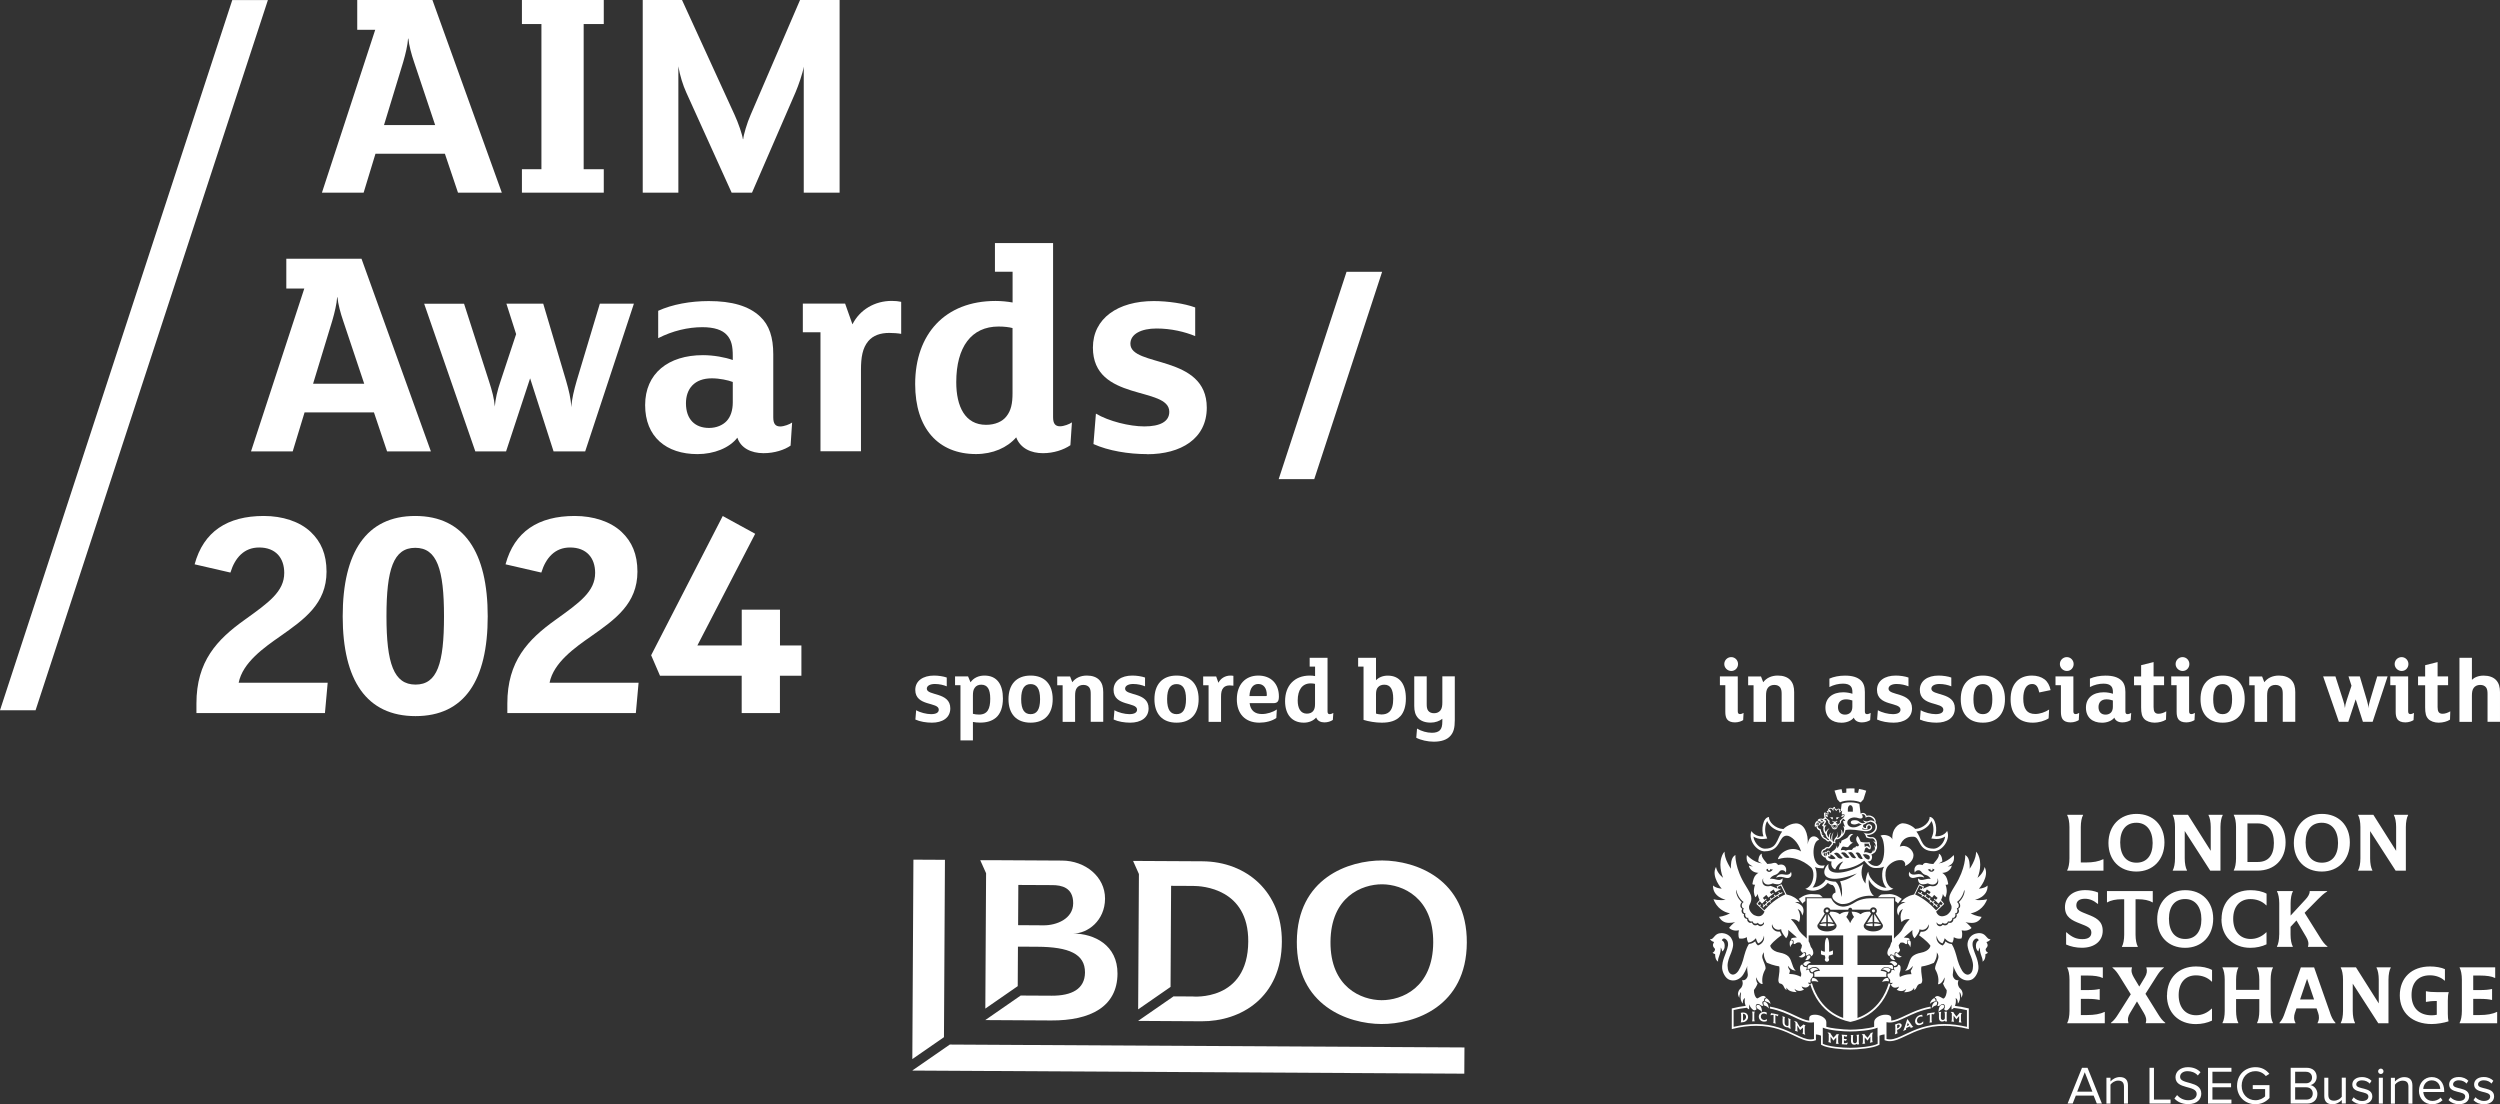 <?xml version="1.0" encoding="UTF-8"?>
<svg id="Layer_2" data-name="Layer 2" xmlns="http://www.w3.org/2000/svg" width="457.54" height="202.09" viewBox="0 0 457.54 202.09">
  <rect x="0" y="0" width="457.54" height="202.09" fill="#333333" stroke="none"/>
  <defs>
    <style>
      .cls-1 {
        fill: #fff;
        stroke-width: 0px;
      }
    </style>
  </defs>
  <g id="OUTLINES">
    <g>
      <path class="cls-1" d="m59.97,124.96l-.5,5.54h-23.52v-1.74c0-7.73,3.75-11.7,8.85-15.34,4.37-3.14,7.22-5.15,7.22-8.57,0-2.74-1.57-4.65-4.59-4.65-2.74,0-4.42,1.85-5.26,4.59l-6.55-1.51c1.62-5.99,5.99-8.85,12.66-8.85,3.42,0,6.55,1.01,8.57,2.91,1.9,1.79,2.91,4.09,2.91,7.28,0,5.88-4.09,8.74-8.46,11.82-2.97,2.07-6.89,4.82-7.62,8.51h16.3Z"/>
      <path class="cls-1" d="m76.05,131.06c-8.96,0-13.33-6.55-13.33-18.26s4.31-18.37,13.27-18.37,13.27,6.66,13.27,18.37-4.26,18.26-13.22,18.26Zm-.06-30.8c-3.98,0-5.26,3.92-5.26,12.54s1.34,12.49,5.32,12.49,5.21-3.86,5.21-12.49-1.29-12.54-5.26-12.54Z"/>
      <path class="cls-1" d="m116.87,124.96l-.5,5.54h-23.52v-1.74c0-7.73,3.75-11.7,8.85-15.34,4.37-3.14,7.22-5.15,7.22-8.57,0-2.74-1.57-4.65-4.59-4.65-2.74,0-4.42,1.85-5.26,4.59l-6.55-1.51c1.62-5.99,5.99-8.85,12.66-8.85,3.42,0,6.55,1.01,8.57,2.91,1.9,1.79,2.91,4.09,2.91,7.28,0,5.88-4.09,8.74-8.46,11.82-2.97,2.07-6.89,4.82-7.62,8.51h16.3Z"/>
      <path class="cls-1" d="m146.66,123.67h-3.92v6.83h-7v-6.83h-14.95l-1.62-3.75,13.1-25.48,5.94,3.25-10.58,20.44h8.12v-6.55h7v6.55h3.92v5.54Z"/>
    </g>
    <g>
      <path class="cls-1" d="m319.04,131.78c-.33.22-.89.43-1.51.43-.7,0-1.18-.2-1.46-.58-.22-.31-.31-.79-.31-1.34v-4.89h-.99v-1.61h3.27v6.39c0,.36.14.51.41.51.21,0,.51-.12.65-.22l-.07,1.3Zm-2.18-8.98c-.7,0-1.29-.57-1.29-1.27s.57-1.27,1.27-1.27,1.25.57,1.25,1.27-.53,1.27-1.23,1.27Z"/>
      <path class="cls-1" d="m328.35,132.1h-2.28v-5.07c0-.55-.05-.91-.27-1.22-.22-.29-.58-.46-1.08-.46-.55,0-.93.22-1.17.53-.27.36-.34.82-.34,1.46v4.77h-2.28v-6.7h-.99v-1.61h2.35l.41,1.06c.55-.74,1.46-1.22,2.66-1.22.98,0,1.77.27,2.28.81.53.57.72,1.29.72,2.23v5.43Z"/>
      <path class="cls-1" d="m342.28,131.78c-.34.24-.91.43-1.53.43-.7,0-1.29-.29-1.47-.87-.45.58-1.32.93-2.25.93-1.77,0-2.95-.98-2.95-2.76s1.3-2.81,3.26-2.81c.6,0,1.25.12,1.68.27v-.22c0-.55-.07-.89-.33-1.18-.26-.29-.72-.45-1.39-.45-.81,0-1.68.2-2.49.62v-1.54c.79-.36,1.82-.55,2.85-.55,1.3,0,2.26.27,2.9.87.51.48.74,1.17.74,2.12v3.55c0,.36.12.51.39.51.21,0,.53-.12.67-.22l-.09,1.3Zm-3.26-3.58c-.26-.1-.75-.21-1.18-.21-.99,0-1.46.6-1.46,1.41,0,.91.51,1.39,1.3,1.39.41,0,.77-.15.99-.39.22-.24.34-.6.34-1.05v-1.15Z"/>
      <path class="cls-1" d="m346.56,132.26c-1.05,0-2.18-.19-3.02-.57l.14-1.71c.72.43,1.89.72,2.73.72.89,0,1.41-.27,1.41-.82,0-1.46-4.3-.55-4.3-3.62,0-1.65,1.41-2.62,3.43-2.62.79,0,1.73.14,2.33.36v1.61c-.58-.24-1.35-.43-2.18-.43s-1.47.31-1.47.86c0,1.34,4.3.58,4.3,3.6,0,1.75-1.46,2.62-3.36,2.62Z"/>
      <path class="cls-1" d="m354.4,132.26c-1.05,0-2.18-.19-3.02-.57l.14-1.71c.72.43,1.89.72,2.73.72.89,0,1.41-.27,1.41-.82,0-1.46-4.3-.55-4.3-3.62,0-1.65,1.41-2.62,3.43-2.62.79,0,1.73.14,2.33.36v1.61c-.58-.24-1.35-.43-2.18-.43s-1.47.31-1.47.86c0,1.34,4.3.58,4.3,3.6,0,1.75-1.46,2.62-3.36,2.62Z"/>
      <path class="cls-1" d="m362.9,132.26c-2.61,0-4.05-1.61-4.05-4.3s1.44-4.32,4.05-4.32,4.04,1.63,4.04,4.32-1.44,4.3-4.04,4.3Zm0-7.06c-1.06,0-1.73.74-1.73,2.76s.67,2.74,1.73,2.74,1.73-.72,1.73-2.74-.67-2.76-1.73-2.76Z"/>
      <path class="cls-1" d="m373.22,126.72c-.21-.96-.51-1.54-1.32-1.54-1.1,0-1.61,1.11-1.61,2.66,0,1.89.69,2.83,2.18,2.83.86,0,1.83-.33,2.55-.81l-.09,1.61c-.7.46-1.82.79-2.91.79-2.55,0-4.05-1.53-4.05-4.27s1.44-4.35,3.91-4.35c.91,0,1.7.24,2.3.69.58.45.94,1.13,1.11,1.97l-2.07.43Z"/>
      <path class="cls-1" d="m380.46,131.78c-.33.22-.89.43-1.51.43-.7,0-1.18-.2-1.46-.58-.22-.31-.31-.79-.31-1.34v-4.89h-.99v-1.61h3.27v6.39c0,.36.14.51.41.51.21,0,.51-.12.65-.22l-.07,1.3Zm-2.18-8.98c-.7,0-1.29-.57-1.29-1.27s.57-1.27,1.27-1.27,1.25.57,1.25,1.27-.53,1.27-1.23,1.27Z"/>
      <path class="cls-1" d="m389.96,131.78c-.34.24-.91.43-1.53.43-.7,0-1.29-.29-1.47-.87-.45.58-1.32.93-2.25.93-1.77,0-2.95-.98-2.95-2.76s1.3-2.81,3.26-2.81c.6,0,1.25.12,1.68.27v-.22c0-.55-.07-.89-.33-1.18-.26-.29-.72-.45-1.39-.45-.81,0-1.68.2-2.49.62v-1.54c.79-.36,1.82-.55,2.85-.55,1.3,0,2.26.27,2.9.87.51.48.74,1.17.74,2.12v3.55c0,.36.12.51.39.51.21,0,.53-.12.67-.22l-.09,1.3Zm-3.26-3.58c-.26-.1-.75-.21-1.18-.21-.99,0-1.46.6-1.46,1.41,0,.91.51,1.39,1.3,1.39.41,0,.77-.15.99-.39.22-.24.34-.6.34-1.05v-1.15Z"/>
      <path class="cls-1" d="m396.4,131.71c-.48.33-1.3.55-2.07.55s-1.49-.26-1.89-.67c-.43-.46-.58-1.06-.58-2.14v-4.04h-1.3v-1.61h1.3v-2.06l2.28-.57v2.62h1.92v1.61h-1.92v4.01c0,.79.21,1.22.91,1.22.48,0,1.01-.2,1.41-.45l-.05,1.53Z"/>
      <path class="cls-1" d="m401.64,131.78c-.33.22-.89.43-1.51.43-.7,0-1.18-.2-1.46-.58-.22-.31-.31-.79-.31-1.34v-4.89h-.99v-1.61h3.27v6.39c0,.36.14.51.41.51.21,0,.51-.12.65-.22l-.07,1.3Zm-2.18-8.98c-.7,0-1.29-.57-1.29-1.27s.57-1.27,1.27-1.27,1.25.57,1.25,1.27-.53,1.27-1.23,1.27Z"/>
      <path class="cls-1" d="m406.78,132.26c-2.61,0-4.05-1.61-4.05-4.3s1.44-4.32,4.05-4.32,4.04,1.63,4.04,4.32-1.44,4.3-4.04,4.3Zm0-7.06c-1.06,0-1.73.74-1.73,2.76s.67,2.74,1.73,2.74,1.73-.72,1.73-2.74-.67-2.76-1.73-2.76Z"/>
      <path class="cls-1" d="m420.06,132.1h-2.28v-5.07c0-.55-.05-.91-.27-1.22-.22-.29-.58-.46-1.08-.46-.55,0-.93.22-1.17.53-.27.36-.34.82-.34,1.46v4.77h-2.28v-6.7h-.99v-1.61h2.35l.41,1.06c.55-.74,1.46-1.22,2.66-1.22.98,0,1.77.27,2.28.81.53.57.72,1.29.72,2.23v5.43Z"/>
      <path class="cls-1" d="m436.97,123.79l-2.74,8.31h-1.78l-1.32-4.11-1.35,4.11h-1.73l-2.88-8.31h2.25l1.41,4.37c.17.53.29.98.33,1.42.03-.43.14-.89.33-1.44l.87-2.64-.55-1.71h2.07l1.29,4.34c.15.53.27,1.01.29,1.49.03-.46.15-.96.31-1.49l1.3-4.34h1.92Z"/>
      <path class="cls-1" d="m441.73,131.78c-.33.22-.89.43-1.51.43-.7,0-1.18-.2-1.46-.58-.22-.31-.31-.79-.31-1.34v-4.89h-.99v-1.61h3.27v6.39c0,.36.14.51.41.51.21,0,.51-.12.65-.22l-.07,1.3Zm-2.18-8.98c-.7,0-1.29-.57-1.29-1.27s.57-1.27,1.27-1.27,1.25.57,1.25,1.27-.53,1.27-1.23,1.27Z"/>
      <path class="cls-1" d="m448.38,131.71c-.48.33-1.3.55-2.07.55s-1.49-.26-1.89-.67c-.43-.46-.58-1.06-.58-2.14v-4.04h-1.3v-1.61h1.3v-2.06l2.28-.57v2.62h1.92v1.61h-1.92v4.01c0,.79.21,1.22.91,1.22.48,0,1.01-.2,1.41-.45l-.05,1.53Z"/>
      <path class="cls-1" d="m457.54,132.1h-2.28v-5.07c0-.55-.05-.91-.27-1.22-.22-.29-.58-.46-1.08-.46-.55,0-.93.22-1.17.53-.27.36-.34.82-.34,1.46v4.77h-2.28v-11.72h2.28v4.03c.46-.45,1.18-.77,2.14-.77s1.77.27,2.28.81c.53.57.72,1.29.72,2.23v5.43Z"/>
    </g>
    <g>
      <path class="cls-1" d="m170.55,132.26c-1.05,0-2.18-.19-3.02-.57l.14-1.71c.72.43,1.89.72,2.73.72.89,0,1.41-.27,1.41-.82,0-1.46-4.3-.55-4.3-3.62,0-1.65,1.41-2.62,3.43-2.62.79,0,1.73.14,2.33.36v1.61c-.58-.24-1.35-.43-2.18-.43s-1.47.31-1.47.86c0,1.34,4.3.58,4.3,3.6,0,1.75-1.46,2.62-3.36,2.62Z"/>
      <path class="cls-1" d="m182.23,131.38c-.7.58-1.65.87-2.85.87-.46,0-.99-.05-1.32-.12v3.38h-2.28v-10.11h-.99v-1.61h2.38l.45,1.08c.55-.79,1.46-1.23,2.55-1.23,2.33,0,3.38,1.66,3.38,4.2,0,1.49-.39,2.78-1.32,3.55Zm-2.66-6.07c-.5,0-.93.19-1.18.57-.26.34-.33.79-.33,1.42v3.34c.34.09.72.14,1.11.14,1.59,0,2.06-1.1,2.06-2.88s-.51-2.59-1.66-2.59Z"/>
      <path class="cls-1" d="m188.62,132.26c-2.61,0-4.05-1.61-4.05-4.3s1.44-4.32,4.05-4.32,4.04,1.63,4.04,4.32-1.44,4.3-4.04,4.3Zm0-7.06c-1.06,0-1.73.74-1.73,2.76s.67,2.74,1.73,2.74,1.73-.72,1.73-2.74-.67-2.76-1.73-2.76Z"/>
      <path class="cls-1" d="m201.9,132.1h-2.28v-5.07c0-.55-.05-.91-.27-1.22-.22-.29-.58-.46-1.08-.46-.55,0-.93.22-1.17.53-.27.36-.34.82-.34,1.46v4.77h-2.28v-6.7h-.99v-1.61h2.35l.41,1.06c.55-.74,1.46-1.22,2.66-1.22.98,0,1.77.27,2.28.81.53.57.72,1.29.72,2.23v5.43Z"/>
      <path class="cls-1" d="m206.84,132.26c-1.05,0-2.18-.19-3.02-.57l.14-1.71c.72.43,1.89.72,2.73.72.89,0,1.41-.27,1.41-.82,0-1.46-4.3-.55-4.3-3.62,0-1.65,1.41-2.62,3.43-2.62.79,0,1.73.14,2.33.36v1.61c-.58-.24-1.35-.43-2.18-.43s-1.47.31-1.47.86c0,1.34,4.3.58,4.3,3.6,0,1.75-1.46,2.62-3.36,2.62Z"/>
      <path class="cls-1" d="m215.33,132.26c-2.61,0-4.05-1.61-4.05-4.3s1.44-4.32,4.05-4.32,4.04,1.63,4.04,4.32-1.44,4.3-4.04,4.3Zm0-7.06c-1.06,0-1.73.74-1.73,2.76s.67,2.74,1.73,2.74,1.73-.72,1.73-2.74-.67-2.76-1.73-2.76Z"/>
      <path class="cls-1" d="m225.73,125.49c-.17-.03-.46-.05-.67-.05-.5,0-.91.14-1.18.46-.33.39-.41.91-.41,1.63v4.58h-2.28v-6.7h-.99v-1.61h2.38l.41,1.16c.41-.82,1.25-1.32,2.21-1.32.21,0,.38.02.53.05v1.8Z"/>
      <path class="cls-1" d="m233.02,128.69h-4.32c.15,1.34.98,1.99,2.25,1.99.96,0,2.01-.34,2.73-.84l-.09,1.56c-.79.57-1.99.86-3.1.86-2.66,0-4.13-1.68-4.13-4.27,0-2.74,1.59-4.35,3.93-4.35s3.77,1.51,3.77,3.82c0,.89-.26,1.23-1.03,1.23Zm-2.74-3.51c-.87,0-1.54.67-1.61,2.21h3.03c.12,0,.15-.05.15-.17,0-1.3-.6-2.04-1.58-2.04Z"/>
      <path class="cls-1" d="m243.93,131.76c-.38.26-.94.45-1.54.45-.65,0-1.27-.26-1.51-.89-.5.58-1.32.94-2.26.94-2.13,0-3.43-1.44-3.43-3.94,0-2.81,1.68-4.68,4.53-4.68.33,0,.67.03.96.09v-1.73h-.99v-1.61h3.27v9.8c0,.36.12.51.39.51.21,0,.53-.12.67-.22l-.09,1.29Zm-3.26-6.6c-.19-.05-.48-.09-.79-.09-1.53,0-2.38,1.15-2.38,3.14,0,1.37.5,2.4,1.68,2.4.51,0,.93-.19,1.15-.48.26-.33.34-.72.34-1.3v-3.67Z"/>
      <path class="cls-1" d="m256.27,131.09c-.77.84-1.92,1.17-3.39,1.17-1.13,0-2.42-.22-3.33-.51v-9.75h-.99v-1.61h3.27v4.1c.5-.51,1.23-.84,2.16-.84,2.21,0,3.31,1.59,3.31,4.2,0,1.35-.33,2.5-1.03,3.26Zm-2.91-5.78c-.48,0-.89.15-1.15.45-.27.29-.38.69-.38,1.3v3.53c.19.09.72.17.99.17.6,0,1.06-.14,1.41-.45.55-.48.75-1.32.75-2.43,0-1.75-.53-2.57-1.63-2.57Z"/>
      <path class="cls-1" d="m266.25,131.8c0,1.42-.22,2.21-.79,2.86-.63.74-1.7,1.08-3.07,1.08-1.11,0-2.38-.29-3.19-.72l.14-1.68c.79.48,1.82.77,2.73.77.62,0,1.13-.14,1.44-.45.34-.34.46-.84.46-1.65v-.46c-.53.41-1.27.7-2.14.7-.98,0-1.77-.28-2.28-.81-.53-.57-.72-1.29-.72-2.23v-5.43h2.28v5.07c0,.55.05.91.27,1.22.22.29.58.46,1.08.46.55,0,.93-.22,1.17-.53.27-.36.34-.82.34-1.46v-4.76h2.28v8Z"/>
    </g>
  </g>
  <g id="Layer_1-2" data-name="Layer 1">
    <g>
      <polygon class="cls-1" points="180.32 186.68 180.32 186.68 180.32 186.68 180.32 186.68"/>
      <polygon class="cls-1" points="208.29 186.84 208.29 186.84 208.29 186.84 208.29 186.84"/>
      <path class="cls-1" d="m186.31,173.25l3.53.02c5.8.03,8.75,1.32,8.73,4.71-.02,3.01-2.4,4.27-6.12,4.25l-5.65-.03-6.48,4.49h0s12.06.07,12.06.07c7.22.04,12.1-2.53,12.14-8.55.03-5.25-4.26-7.34-8.11-7.36,2.65.01,5.81-2.35,5.83-6.38.02-4.03-3.65-6.95-7.86-6.97l-12.31-.07h-2.67s1.07,2.39,1.07,2.39l-.14,24.77,5.93-4.11.04-7.22Zm.06-11.29l6.2.03c1.7,0,3.85.43,3.84,3.32s-3.1,4.05-5.39,4.04l-4.69-.03.04-7.36Z"/>
      <path class="cls-1" d="m214.34,162.12l4.03.02c1.66,0,10.13.48,10.08,10.17-.06,11.06-10.19,10.06-10.19,10.06l-3.48-.02-6.49,4.49h0s11.6.07,11.6.07c7.22.04,14.66-4.36,14.71-14.56.05-9.04-6.39-14.67-14.55-14.72l-12.68-.07,1.07,2.4-.14,24.77,5.93-4.11.1-18.51Z"/>
      <path class="cls-1" d="m237.34,172.36c-.07,11.68,9.36,15.02,15.47,15.05,6.12.03,15.58-3.19,15.64-14.88.07-11.68-9.36-15.02-15.47-15.05-6.12-.03-15.58,3.19-15.64,14.88Zm6.16.03c.05-8.28,5.76-10.57,9.46-10.55,3.69.02,9.39,2.38,9.34,10.66-.05,8.28-5.76,10.57-9.46,10.55s-9.39-2.38-9.34-10.66Z"/>
      <g>
        <polygon class="cls-1" points="167.17 157.33 166.97 193.83 172.76 189.82 172.94 157.36 167.17 157.33"/>
        <polygon class="cls-1" points="173.83 191.17 166.95 195.93 267.99 196.5 268.02 191.7 173.83 191.17"/>
      </g>
    </g>
    <g>
      <path class="cls-1" d="m91.84,35.26h-8.02l-2.4-7.13h-12.7l-2.17,7.13h-7.63l9.75-29.8h-3.29V0h13.76l12.7,35.26Zm-12.2-12.37l-3.84-11.48c-.5-1.45-.95-3.12-1.06-4.34h-.06c-.06,1.11-.45,2.79-.89,4.29l-3.51,11.53h9.36Z"/>
      <path class="cls-1" d="m110.5,35.26h-14.98v-4.29h3.57V4.4h-3.57V0h14.98v4.4h-3.68v26.57h3.68v4.29Z"/>
      <path class="cls-1" d="m153.67,35.26h-6.57V12.2c-.17,1.17-1,3.51-1.5,4.68l-7.97,18.38h-3.73l-8.3-18.33c-.61-1.34-1.17-3.12-1.45-4.79v23.12h-6.52V0h7.19l9.64,21.06c.67,1.45,1.39,3.57,1.5,4.4h.06c.06-.78.72-3.01,1.34-4.4L146.42,0h7.24v35.26Z"/>
    </g>
    <g>
      <path class="cls-1" d="m78.86,82.61h-8.02s-2.4-7.13-2.4-7.13h-12.7l-2.17,7.13h-7.63l9.75-29.8h-3.29v-5.46h13.76l12.7,35.26Zm-12.2-12.37l-3.84-11.48c-.5-1.45-.95-3.12-1.06-4.35h-.06c-.06,1.11-.45,2.79-.89,4.29l-3.51,11.53h9.36Z"/>
      <path class="cls-1" d="m116.01,55.59l-8.91,27.02h-5.79l-4.29-13.37-4.4,13.37h-5.63l-9.36-27.02h7.3l4.57,14.2c.56,1.73.95,3.18,1.06,4.62.11-1.39.45-2.9,1.06-4.68l2.84-8.58-1.78-5.57h6.74l4.18,14.09c.5,1.73.89,3.29.95,4.85.11-1.5.5-3.12,1-4.85l4.23-14.09h6.24Z"/>
      <path class="cls-1" d="m144.7,81.55c-1.11.78-2.95,1.39-4.96,1.39-2.28,0-4.18-.95-4.79-2.84-1.45,1.89-4.29,3.01-7.3,3.01-5.74,0-9.58-3.18-9.58-8.97s4.23-9.14,10.58-9.14c1.95,0,4.07.39,5.46.89v-.72c0-1.78-.22-2.9-1.06-3.84-.84-.95-2.34-1.45-4.51-1.45-2.62,0-5.46.67-8.08,2.01v-5.01c2.56-1.17,5.9-1.78,9.25-1.78,4.23,0,7.35.89,9.41,2.84,1.67,1.56,2.4,3.79,2.4,6.91v11.53c0,1.17.39,1.67,1.28,1.67.67,0,1.73-.39,2.17-.72l-.28,4.23Zm-10.58-11.64c-.84-.33-2.45-.67-3.84-.67-3.23,0-4.74,1.95-4.74,4.57,0,2.95,1.67,4.51,4.23,4.51,1.34,0,2.51-.5,3.23-1.28.72-.78,1.11-1.95,1.11-3.4v-3.73Z"/>
      <path class="cls-1" d="m164.92,61.1c-.56-.11-1.5-.17-2.17-.17-1.62,0-2.95.45-3.84,1.5-1.06,1.28-1.34,2.95-1.34,5.29v14.87h-7.41v-21.78h-3.23v-5.24h7.74l1.34,3.79c1.34-2.67,4.07-4.29,7.19-4.29.67,0,1.23.06,1.73.17v5.85Z"/>
      <path class="cls-1" d="m195.89,81.49c-1.23.84-3.06,1.45-5.01,1.45-2.12,0-4.12-.84-4.9-2.9-1.62,1.89-4.29,3.06-7.35,3.06-6.91,0-11.14-4.68-11.14-12.81,0-9.14,5.46-15.21,14.71-15.21,1.06,0,2.17.11,3.12.28v-5.63h-3.23v-5.24h10.64v31.86c0,1.17.39,1.67,1.28,1.67.67,0,1.73-.39,2.17-.72l-.28,4.18Zm-10.58-21.45c-.61-.17-1.56-.28-2.56-.28-4.96,0-7.74,3.73-7.74,10.19,0,4.46,1.62,7.8,5.46,7.8,1.67,0,3.01-.61,3.73-1.56.84-1.06,1.11-2.34,1.11-4.23v-11.92Z"/>
      <path class="cls-1" d="m209.92,83.11c-3.4,0-7.07-.61-9.8-1.84l.45-5.57c2.34,1.39,6.13,2.34,8.86,2.34,2.9,0,4.57-.89,4.57-2.67,0-4.74-13.98-1.78-13.98-11.75,0-5.35,4.57-8.52,11.14-8.52,2.56,0,5.63.45,7.58,1.17v5.24c-1.89-.78-4.4-1.39-7.07-1.39-2.79,0-4.79,1-4.79,2.79,0,4.34,13.98,1.89,13.98,11.7,0,5.68-4.73,8.52-10.92,8.52Z"/>
    </g>
    <polygon class="cls-1" points="42.51 .01 0 129.99 6.51 129.99 49.03 .01 42.51 .01"/>
    <polygon class="cls-1" points="246.44 49.74 234.02 87.69 240.53 87.69 252.95 49.74 246.44 49.74"/>
    <path class="cls-1" d="m383.75,201.97l-.58-1.46h-3.26l-.58,1.46h-.93l2.64-6.55h1.01l2.63,6.55h-.93Zm-2.21-5.72l-1.38,3.54h2.78l-1.39-3.54Zm7.18,5.72v-3.1c0-.84-.43-1.1-1.07-1.1-.58,0-1.12.35-1.4.74v3.47h-.74v-4.74h.74v.69c.33-.4.98-.81,1.7-.81.98,0,1.5.5,1.5,1.53v3.33h-.73Zm4.67,0v-6.55h.82v5.82h3.04v.73h-3.86Zm4.56-.92l.49-.63c.42.49,1.13.94,2.05.94,1.17,0,1.54-.63,1.54-1.14,0-1.69-3.88-.75-3.88-3.08,0-1.08.96-1.83,2.26-1.83.99,0,1.77.34,2.32.92l-.49.6c-.49-.55-1.18-.79-1.9-.79-.78,0-1.35.42-1.35,1.04,0,1.47,3.88.63,3.88,3.07,0,.94-.65,1.92-2.42,1.92-1.13,0-1.97-.43-2.51-1.04Zm6.15.92v-6.55h4.29v.73h-3.48v2.11h3.41v.73h-3.41v2.26h3.48v.73h-4.29Zm5.32-3.27c0-2.04,1.5-3.39,3.37-3.39,1.17,0,1.97.51,2.54,1.22l-.65.41c-.41-.53-1.11-.9-1.9-.9-1.43,0-2.52,1.09-2.52,2.66s1.09,2.66,2.52,2.66c.79,0,1.43-.37,1.77-.71v-1.33h-2.26v-.73h3.06v2.36c-.61.69-1.5,1.14-2.57,1.14-1.87,0-3.37-1.37-3.37-3.4Zm9.81,3.27v-6.55h2.92c1.14,0,1.84.69,1.84,1.67,0,.82-.55,1.37-1.15,1.5.7.11,1.28.82,1.28,1.61,0,1.05-.7,1.77-1.9,1.77h-2.99Zm3.91-4.76c0-.59-.39-1.06-1.13-1.06h-1.96v2.11h1.96c.74,0,1.13-.45,1.13-1.05Zm.13,2.91c0-.6-.41-1.13-1.21-1.13h-2.01v2.26h2.01c.76,0,1.21-.43,1.21-1.13Zm5.31,1.86v-.67c-.36.41-.98.79-1.69.79-.99,0-1.51-.49-1.51-1.51v-3.35h.74v3.12c0,.83.42,1.08,1.07,1.08.57,0,1.12-.33,1.39-.72v-3.49h.74v4.74h-.74Zm1.81-.63l.37-.53c.31.36.91.68,1.56.68.73,0,1.13-.34,1.13-.82,0-1.15-2.94-.44-2.94-2.2,0-.75.63-1.36,1.76-1.36.82,0,1.38.3,1.76.69l-.34.51c-.28-.34-.8-.6-1.41-.6s-1.05.32-1.05.75c0,1.03,2.94.35,2.94,2.2,0,.8-.64,1.43-1.86,1.43-.79,0-1.43-.25-1.91-.75Zm4.84-5.28c0-.27.23-.5.5-.5s.49.23.49.5-.22.49-.49.49-.5-.22-.5-.49Zm.13,5.91v-4.74h.74v4.74h-.74Zm5.42,0v-3.1c0-.84-.43-1.1-1.07-1.1-.58,0-1.12.35-1.4.74v3.47h-.74v-4.74h.74v.69c.33-.4.98-.81,1.7-.81.98,0,1.5.5,1.5,1.53v3.33h-.73Zm1.93-2.38c0-1.37.98-2.48,2.34-2.48,1.43,0,2.28,1.12,2.28,2.54v.19h-3.83c.06.89.68,1.64,1.7,1.64.55,0,1.09-.22,1.47-.61l.35.48c-.48.47-1.12.74-1.89.74-1.41,0-2.43-1.01-2.43-2.49Zm2.33-1.88c-1.01,0-1.51.85-1.55,1.57h3.11c0-.7-.48-1.57-1.56-1.57Zm3.07,3.62l.37-.53c.31.36.91.68,1.56.68.73,0,1.13-.34,1.13-.82,0-1.15-2.94-.44-2.94-2.2,0-.75.63-1.36,1.76-1.36.82,0,1.38.3,1.76.69l-.34.51c-.28-.34-.8-.6-1.41-.6s-1.05.32-1.05.75c0,1.03,2.94.35,2.94,2.2,0,.8-.64,1.43-1.86,1.43-.79,0-1.43-.25-1.91-.75Zm4.57,0l.37-.53c.31.36.91.68,1.56.68.73,0,1.13-.34,1.13-.82,0-1.15-2.94-.44-2.94-2.2,0-.75.63-1.36,1.76-1.36.82,0,1.38.3,1.76.69l-.34.51c-.28-.34-.8-.6-1.41-.6s-1.05.32-1.05.75c0,1.03,2.94.35,2.94,2.2,0,.8-.64,1.43-1.86,1.43-.79,0-1.43-.25-1.91-.75Zm-133.58-16.04c-.09,0-.18,0-.29.02-.08.01-.12.02-.17.04h-.04s.01.05.01.05c0,.01,0,.02,0,.04.02.08.05.2.05.4v.71c0,.31-.03.41-.06.51l-.02.06s.35-.05.46-.06c.52-.07.89-.48.89-.96,0-.2-.06-.37-.18-.51-.16-.19-.37-.28-.66-.28Zm-.1,1.5c0-.1,0-.17,0-.33v-.67c0-.07,0-.17,0-.26.51.02.56.43.56.55,0,.4-.29.63-.56.7Zm2.13-1.6l.02-.06h-.5s.02.07.02.07c.04.09.06.19.06.38v.8c0,.27-.03.37-.06.47l-.02.06h.49s-.02-.06-.02-.06c-.05-.17-.06-.26-.06-.45v-.77c0-.24.03-.33.06-.42Zm1.8,1.49s-.05,0-.08,0c-.4-.05-.59-.35-.59-.64,0-.33.22-.56.53-.56.02,0,.04,0,.06,0,.18.02.31.09.42.15l.07.04v-.37h-.03c-.08-.05-.19-.1-.38-.12-.04,0-.07,0-.11,0-.45,0-.93.33-.93.87,0,.09.02.33.19.55.16.21.4.33.7.36.04,0,.08,0,.12,0,.2,0,.33-.05.42-.09h.03s.02-.37.02-.37l-.07.04c-.08.05-.2.13-.39.13Zm1.51-.96c.06,0,.1,0,.15.02v1.04c0,.2-.02.31-.05.4v.05s.45.1.45.1l-.02-.07c-.03-.13-.05-.25-.05-.41v-1.05c.16.04.22.07.38.17l.04.03.02-.04c.04-.08.08-.16.12-.23l.02-.05h-.05c-.42-.11-.85-.2-1.27-.26h-.04s-.13.37-.13.37h.07c.15-.04.25-.06.34-.06Zm1.8.7v.66c0,.41.22.75.58.87.1.04.2.06.31.06.08,0,.15-.01.2-.02,0,.02,0,.05-.01.11v.04s.03.01.03.01c.1.04.19.05.3.1l.07.04v-.09c-.06-.24-.06-.31-.06-.44v-.9c0-.21.02-.25.04-.3l.02-.04-.09-.03c-.1-.04-.21-.09-.31-.13l-.09-.03.04.09c.06.14.06.32.06.39v.66c0,.12,0,.14,0,.16-.03.07-.11.14-.21.14-.04,0-.08,0-.12-.03-.1-.04-.28-.14-.36-.37-.02-.06-.03-.13-.03-.23v-.6c0-.23.02-.28.05-.37l.02-.04-.49-.16.03.09c.03.07.05.14.05.39Zm2.36.72v1.04c0,.28-.04.34-.07.4l-.02.05.05.02c.14.05.27.09.39.12l.09.04-.03-.07c-.06-.18-.07-.32-.07-.39v-.69c.16.26.32.53.48.81l.03.02h.04c.16-.17.33-.29.48-.44v.71c0,.17-.02.27-.07.35l-.02.05.04.02c.14.07.27.12.39.17l.09.04-.04-.09c-.07-.19-.07-.32-.07-.47v-.82c0-.21.05-.26.11-.31l.05-.04-.06-.02c-.11-.05-.22-.1-.32-.15l-.03-.02-.02.03c-.04.07-.06.09-.11.12-.14.1-.28.24-.42.34l-.04.03-.11-.16c-.11-.18-.21-.36-.32-.52-.09-.16-.11-.21-.14-.28v-.02s-.03,0-.03,0c-.14-.06-.26-.11-.38-.14l-.12-.04.07.1c.05.09.1.16.16.22Zm7.56,2.12h-.03s-.01.02-.01.02c-.05.07-.07.09-.12.15-.16.18-.32.35-.46.49-.14-.19-.28-.39-.42-.61-.09-.12-.11-.18-.14-.26v-.02s-.03,0-.03,0c-.25-.04-.31-.06-.49-.1l.07.09s.05.06.08.1c.03.04.05.08.08.12v1.02c0,.25-.04.35-.07.41l-.02.05h.05c.13.04.27.07.39.1l.08.02-.03-.07c-.06-.15-.07-.32-.07-.37v-.7l.52.74.04-.04c.16-.18.33-.35.49-.53v.68c0,.17-.02.28-.07.39l-.02.05.53.07-.03-.07c-.07-.16-.07-.3-.07-.44v-.82c0-.22.05-.29.12-.37l.06-.06s-.32-.03-.41-.05Zm1.31,1.64v-.52c.13.02.22.05.36.1.11-.16.12-.2.2-.32,0,0-.4-.02-.56-.03v-.51c.14,0,.23.04.4.13l.04.02c.12-.26.1-.18.18-.36-.45-.01-.92-.06-1.04-.07l.02.07c.04.13.06.28.06.42v.82c0,.22-.04.33-.06.41l-.02.05h.05c.27.03.56.05.89.06h.03s.18-.38.18-.38l-.09.03c-.35.11-.46.1-.64.09Zm1.29-1.05v.66c0,.41.22.68.57.68,0,0,.02,0,.03,0,.2,0,.37-.1.49-.17,0,.02,0,.04,0,.08v.05s.39-.03.39-.03v-.04c-.05-.22-.05-.32-.05-.43v-.89c0-.22.02-.26.04-.34l.02-.07c-.21.02-.14.02-.49.04l.03.07c.06.11.06.29.06.36v.66c0,.11,0,.13-.01.16-.04.13-.17.28-.35.28h-.01s-.24,0-.33-.22c-.02-.06-.03-.12-.03-.22v-.61c0-.24.02-.29.05-.38l.02-.07c-.15,0-.19,0-.48.01l.03.07c.03.06.05.11.05.35Zm2.18-.33v1.02c0,.25-.04.35-.07.44l-.03.07c.3-.03.39-.05.53-.07l-.03-.05c-.06-.13-.07-.3-.07-.34v-.73c.17.19.33.36.49.53l.04.04s.33-.48.51-.74v.66c0,.17-.02.29-.07.41l-.03.07c.18-.04.42-.09.53-.12l-.02-.05c-.07-.14-.07-.3-.07-.4v-.82c0-.23.06-.32.12-.41l.06-.09-.11.03c-.1.03-.21.04-.32.06h-.02s0,.02,0,.02c-.04.1-.07.13-.11.2h0c-.14.2-.21.31-.47.67-.14-.14-.29-.31-.42-.45-.09-.11-.11-.15-.14-.2v-.03s-.05,0-.05,0c-.23.03-.31.04-.47.05l.06.06c.05.06.1.11.15.16Zm6.66-2.26c-.09,0-.17.02-.26.05-.08.03-.23.08-.35.13-.06.02-.19.08-.19.08l.02.05s.06.09.06.39v.7c0,.26-.04.41-.07.55l-.02.09c.15-.05.15-.05.49-.2v-.04c-.04-.1-.07-.31-.07-.42v-.16c.41-.13.83-.48.83-.84,0-.23-.18-.37-.44-.37Zm-.39.95v-.46c0-.05,0-.11,0-.15.2-.1.31-.11.39-.04.06.04.09.09.09.18,0,.23-.33.44-.49.47Zm4.77-1.21v-.12s-.07.09-.07.09c-.08.09-.21.22-.45.3-.06.02-.12.03-.18.03-.24,0-.41-.18-.44-.46-.03-.36.19-.69.53-.78.07-.02.13-.03.19-.03.08,0,.13,0,.29.05l-.04-.36c-.06,0-.1,0-.15,0-.08,0-.17.01-.26.04-.28.08-.53.25-.7.5-.15.23-.23.49-.21.72.03.33.25.64.67.64.09,0,.19-.01.29-.04.27-.08.42-.2.52-.27h.02s0-.22-.01-.3Zm.77-1.52l-.13.42.09-.05c.28-.15.39-.18.48-.2v1.03c0,.19-.02.33-.05.42v.06c.22-.04.33-.05.44-.07v-.04c-.04-.11-.06-.24-.06-.38v-1.07c.06,0,.1-.01.14-.01.07,0,.14.01.25.04h.04s.16-.36.16-.36c-.56.06-.88.12-1.37.2Zm3.57-.26l.02-.06c-.18,0-.28,0-.49,0l.03.06c.06.11.06.29.06.36v.66c0,.1,0,.13-.01.16-.04.15-.19.27-.35.27h0s-.25,0-.34-.22c-.02-.06-.03-.12-.03-.21v-.61c0-.22.01-.28.05-.39l.02-.06c-.43.03-.42.03-.49.03l.02.06c.03.06.05.12.05.36v.66c0,.4.2.67.6.66.21,0,.38-.1.49-.16v.13s.38,0,.38,0v-.05c-.05-.22-.05-.31-.05-.43v-.9c0-.22.02-.26.04-.33Zm.78-.03h-.1c.13.16.1.1.22.25v1.03c0,.26-.04.36-.07.42l-.03.06.52.04-.03-.07c-.06-.14-.07-.31-.07-.36v-.71c.16.21.51.69.51.69,0,0,.35-.4.51-.59v.68c0,.17-.02.29-.07.4l-.02.05c.21.03.39.05.52.07l-.03-.07c-.07-.17-.07-.33-.07-.44v-.82c0-.23.05-.28.12-.35l.06-.06-.43-.07v.03c-.06.08-.08.1-.13.16l-.45.51c-.13-.18-.27-.37-.42-.57-.09-.12-.11-.17-.14-.23v-.03s-.29-.02-.41-.03Zm-7.27,2.35c-.09-.14-.18-.25-.27-.39-.14-.19-.45-.63-.45-.63l-.03.02h-.03s-.33,1.02-.5,1.54c-.11.34-.15.4-.19.48l-.06.13c.53-.27.41-.17.55-.23v-.04c-.02-.1,0-.23.02-.29l.7-.3h0c.07.1.09.17.09.24v.06c.13-.05.39-.16.52-.2l-.06-.03c-.07-.06-.15-.14-.3-.35Zm-.86.25l.05-.16c.03-.11.07-.23.1-.33.01-.04.02-.08.03-.12.03.05.06.11.1.15.03.04.06.08.09.14l.07.12-.45.2Zm-14.98-12.93c.02.15.05.34.08.49-.06.07-.1.16-.1.26,0,.21.17.39.39.39s.39-.17.39-.39c0-.1-.04-.19-.1-.26.03-.15.06-.34.08-.49.26-.03.51-.1.73-.21v-.72c-.27.14-.47.22-.7.25v-1.18c0-.53-.08-1.26-.39-1.42-.31.16-.39.88-.39,1.42v1.18c-.24-.03-.44-.1-.71-.25v.72c.22.1.46.17.73.21Zm.53-5.35c.71-.01,1.26-.12,1.26-.25h0s-.03-.05-.03-.05c-.13-.11-.62-.19-1.22-.2v.51Zm-.14-2.54c.16,0,.28-.13.28-.28s-.13-.28-.28-.28-.28.13-.28.28.13.28.28.28Zm-.14.34s-.01,0-.02,0l-.99,1.55c.27-.08.62-.11,1.01-.11v-1.43Zm0,2.19v-.51c-.6.01-1.08.09-1.22.2l-.04.06c0,.13.55.24,1.26.25Zm8.77-2.19v1.43c.38,0,.73.04,1.01.11l-.99-1.55s-.01,0-.02,0Zm-8.49,0v1.43c.38,0,.73.04,1.01.11l-.99-1.55s-.01,0-.02,0Zm8.49,2.19c.71-.01,1.26-.12,1.26-.25h0s-.03-.05-.03-.05c-.13-.11-.62-.19-1.23-.2v.51Zm-1.54-.25c0,.13.56.24,1.26.25v-.51c-.6.01-1.08.09-1.22.19l-.04.06Zm1.4-2.28c.16,0,.28-.13.28-.28s-.12-.28-.28-.28-.28.13-.28.28.12.28.28.28Zm-1.15,1.89c.27-.08.62-.11,1.01-.11v-1.43s-.01,0-.02,0l-.99,1.55Zm-4.97-22.03c1.08-.5,2.91-.41,3.79.01l.5-.54.51-1.6c-.43-.15-.87-.25-1.32-.32l-.17.73c-.21-.04-.43-.06-.65-.07v-.75c-.51-.03-1.02-.02-1.5.02v.75c-.25.02-.48.05-.7.08l-.17-.73c-.48.07-.92.17-1.29.27l.52,1.62.49.53Zm-13.75,8.96c3.01,0,2.42-2.86,4.03-2.86.71,0,2.07,1.09,2.6,2.89-1.9-1.24-4.09.36-4.24,1.43,3.22-1.06,5.62,1.08,6.05,1.48.86.81.46,3.58-1.04,3.92,1.64.84,3.23.05,4.12-1.07.23.21.55.36.9.4.29.26.52.63.52,1.35-.41.13-.77.55-.52,1.05.26.58,1.23,1.07,1.72,1.07,1.23,0,1.62-.41,2.65-.95,1.14-.6,2.45-.65,3.18-.52-.38-.29-.67-.82-.82-1.4s-.18-1.18-.12-1.66c.29.92,2.19,2.91,4.5,1.72-1.5-.33-1.8-3.02-1.11-3.98.4-.56,1.39-1.37,2.58-1.25.42.04.84.51.64,1.08.51-.2,1.56-.92,1.56-1.96s-1.36-2.11-2.51-1.58c.53-1.8,1.76-1.83,2.47-1.83,1.38,0,.75,2.66,3.76,2.66,1.57,0,3.11-2.15,2.44-3.72-.39.67-1.29,1.07-2.19.97.43-1.16.14-3.43-1.01-3.54.06.86-1.09,2.11-2.63,2.21-.7-.73-1.74-1.04-2.3-1.04-.73,0-2.06,1.03-1.89,2.98-.25-.79-1.73-1.03-2.18-.69.92.59,1.13,5.53-.76,5.53-.48,0-.96-.13-1.59-.84.34.04.71-.07.8-.65.04-.25-.02-.45-.13-.61.06-.02.11-.04.17-.07h.01s.38-.25.38-.25c.17-.11.29-.31.35-.55.18-.23.18-.63.12-.94.11-.78-.36-1.38-.87-1.38-.06,0-.13,0-.2.03-.18-.02-.41-.05-.64-.14-.02-.09-.06-.18-.1-.28.09,0,.17.01.23.01.54,0,1.6-.45,1.6-1.48,0-.32-.1-.58-.29-.78.15-.25-.03-.75-.35-1-.32-.24-.75-.44-1.25-.24-.04-.1-.1-.23-.17-.3-.23-.26-.56-.32-.87-.15l-.08.04-.22-1.76v-.02c-.74-.31-2.28-.43-3.28-.01l.03.03-.15,1.22c-.1.07-.16.17-.16.17-.04-.36.13-.4.13-.4-.46-.33-.78.04-.78.04-.34-.23-.26-.51-.26-.51-.38.05-.44.32-.44.32-.66-.48-.85.31-.85.31,0,0,.08.04.18.09-.12-.03-.26-.03-.42.07,0,0,.26.23.22.5l-.03-.03c-.09-.08-.26-.16-.26-.16,0,0-.42-.21-.41.13,0,.35.09.77.09.77-.07.07-.12.1-.34.2-.09-.04-.18-.06-.28-.06s-.25.02-.34.05c-.09.03-.19.11-.3.23.08.03.13.06.13.09-.22.04-.36.13-.42.23-.24.25-.3.69-.18.98.06-.08.16-.19.25-.22,0,.19.06.37.17.53.11.15.25.24.42.26.07.38.24.98.41,1.2.15.2.26.3.47.4.2.1.18.09.38.28.09.08.2.17.34.17.15,0,.23-.1.27-.17.09.13.21.23.35.31,0,.08,0,.16,0,.23,0,0,0,.02,0,.03-.07.07-.14.16-.22.26-.11.14-.22.29-.34.38-.06-.02-.13-.03-.19-.03-.15,0-.41.05-.61.33-.31.06-.55.32-.57.65-.01.22.06.44.17.57.04.04.08.07.12.09.12.17.32.28.52.29,0,0,0,.02,0,.03.15.54.63.69,1.09.68-.21.77.21,1.32.68,1.45.16-.56.86-1.34,1.46-1.44-.32.34-.74.88-.78,1.47,2.04-.09,3.6-.78,4.62-1.61.1.11.18.21.26.29.77.96,1.4,1.05,1.94,1.04.42,0,.84-.02,1.33-.21l.12-.05-.07.11c-.43.65-.49,2.72.43,3.69l.07.07h-.1c-1.13,0-3.11-1.44-3.24-2.94-.23.27-.52,1.37-.51,2.04v.13s-.08-.1-.08-.1c-.98-1.26-.65-2.76-.3-3.48-2.1,1.48-6.9,2.7-6.39,0-.39.29-.77.9-.77,1.48,0,1.34,2,1.82,5.96.25-.73.57-1.84,1.22-3.08,1.44.36.71.45,2.11.3,2.87-.11-.42-.34-2.21-1.11-2.8-.59,0-1.2-.12-1.79-.4h-.01s0,0,0,0c-.46.86-1.55,1.47-2.43,1.47.92-.96.89-3.06.44-3.74.38.15.81.21,1.23.21h.12c.07,0,.14,0,.22,0,.06-.19.14-.36.24-.52-.23.04-.42.04-.58.04-1.94,0-1.86-4.5-.47-4.72-.29-.73-1.79-1.24-2.09.84.17-1.95-.62-3.85-2.14-3.85-.56,0-1.6.32-2.3,1.04-1.55-.1-2.7-1.35-2.64-2.21-1.15.11-1.44,2.38-1.01,3.54-.9.1-1.8-.3-2.19-.97-.66,1.58.87,3.72,2.44,3.72Zm30.02-4.82c.2-.23.36-.48.46-.72,0,.01.02.02.02.04.38.6.47,1.83.19,2.57l-.22.59.62.07c.11.01.22.02.33.02.58,0,1.13-.17,1.57-.45-.04.37-.19.77-.43,1.14-.44.66-1.09,1.08-1.67,1.08-1.5,0-1.88-.7-2.27-1.45-.19-.36-.47-1.18-.89-1.69.87-.1,1.72-.54,2.29-1.19Zm-14.82-3.01c0-.24.16-.61.45-.61s.45.37.45.61v.58h-.91v-.58Zm1.23,1.64s.02,0,.03,0c.46,0,.7.19,1.05.19.64,0,.35-.67.19-.73.52-.27.84.4.71.6.81-.58,1.72.29,1.67.73-.2-.18-.56-.28-.75-.26-.36.05-.45.31-1,.14-.13-.04-.18-.05-.38-.14.03.01.09.15.17.23.07.07.16.12.3.11-.23.21-.51.2-.71.15-.45-.13-.45-.41-.9-.49-.42-.08-1.09-.05-1.09.37,0,.26.28.38.69.38.24,0,.6-.14.82-.23.1.07.22.15.41.2.03.01.08.02.13.03,0,0-.01,0-.02,0-.49.16-.77.53-1.58.53-.54,0-1.08-.31-1.08-.89s.68-.93,1.34-.93Zm2.4,1.56c.05-.07.14-.11.23-.11.25,0,.34.24.34.31,0,.23-.27.49-.96.49-.08,0-.17,0-.27-.02-.09-.01-.2-.03-.3-.04l-.04-.33c.11.18.38.4.96.24-.08-.3-.02-.47.04-.54Zm-7.81-2.28c.08-.05.32.05.55.22.07-.09.07-.19.07-.19.02-.26-.1-.39-.1-.39,0,0,.2-.03.41.12.05.04.15.15.15.15,0,0,.02-.1-.02-.31-.05-.21-.25-.32-.33-.32,0,0,.16-.38.54-.07.09.07.26.38.26.38,0,0-.05-.32.05-.48.07-.11.11-.12.11-.12,0,0,0,.15.12.31.13.16.31.22.31.22,0,0,.07-.27.29-.28.13,0,.21.06.21.06,0,0-.14.2.05.59,0,0,.27-.42.51-.39,0,0-.13.07-.12.41v.19s.02.06.02.06c.2-.04.4-.02.49.06,0,.06-.06.36-.13.43l-.76.68s.15.3-.07.52c-.09.05-.39.18-.62-.16-.02-.03-.03-.05-.05-.07.02,0,.12,0,.16-.09.05-.11.2-.12.2-.12l-.17-.09s-.13.15-.25.15h-.23c-.12,0-.24-.15-.24-.15l-.16.1s.19.02.24.12c.05.09.15.09.15.09l-.03.05c-.19.27-.41.38-.68.21-.25-.22-.09-.56-.09-.56l-.49-.41c-.42-.36-.35-.85-.31-.91Zm1.74,2.6c.4,0,.4-.56.42-.62l.05.02s.12.02.17.01c-.22.2-.09.37-.34.58,0,0,0,0-.01.01-.09.06-.18.1-.28.1-.06,0-.14-.02-.18-.03-.25-.07-.22-.44-.49-.61.09,0,.17,0,.21,0h.04s.03.55.43.55Zm0-.52c.07,0,.3.02.25.2-.06.23-.26.21-.26.21,0,0-.19.02-.26-.21-.05-.19.21-.2.26-.2Zm-2.13-.84c0,.12-.1.26-.23.21v-.03c-.03-.11-.23-.25-.32-.27.24-.1.47,0,.55.09Zm-.44.25c.06.06.06.12.03.16-.06.08-.14.09-.21.08-.08-.11-.26-.17-.46-.12.16-.26.49-.23.64-.12Zm-.86.57c.06-.36.41-.32.59-.23.06.06.05.14,0,.19-.03.03-.14.06-.24.02-.09-.06-.25-.05-.36.02Zm2.39,2.72c-.04.09-.09.18-.29-.01-.2-.19-.2-.2-.44-.31-.16-.08-.25-.14-.38-.33.1.03.16.02.28-.03-.18,0-.45-.25-.55-.47.07.03.15.03.22,0-.27-.18-.28-.47-.36-.77-.45-.09-.57-.45-.55-.67.18.02.36-.02.42-.11.04-.07.03-.16,0-.24.18.02.3-.09.32-.23.13.07.34.03.4-.26.04.04.08.11.1.19-.11.2-.3.48-.43.63l.14.15s.09.07.15.09c-.13.28-.09.98.34,1.35.07.27.2.77.67.94h0s-.04.08-.05.1Zm.5.16s-.02-.02-.03-.03c-.41-.39-.35-1.03-.05-1.41-.33.11-.45.52-.43.92-.72-.88-.15-1.46.11-1.7-.26.03-.54.38-.68.67-.32-.55-.18-1.01.16-1.28-.23.09-.44.08-.5.01,0,0,.34-.42.4-.69,0,0,0-.01.02-.14v-.02c-.18.02-.29-.11-.34-.23.04-.02.06-.03.09-.04.12-.05.23-.07.29,0l.33.45s-.06.39.32.56c.11.1.26.26.31.45.08.32.37.44.53.44.22,0,.46-.12.54-.44.05-.2.19-.36.3-.46.4-.17.34-.57.34-.57l.37-.46s.06-.01.11.01c.11.14.2.2.32.27-.07.12-.24.12-.43.08.03.23.14.6.25.82,0,0,0,.01,0,.01,0,0,0,.01.01.02.03.05.07.12.11.16-.06.05-.22.05-.39-.02h0c.08.07.14.16.19.31.1.37-.04.89-.23,1.13.01-.28-.05-.71-.38-.85.41.57-.05,1.48-.65,1.59.09-.16.35-.69-.07-1.23.59,1.03-.77,1.15-.42,1.94-.19-.07-.28-.13-.31-.14-.27-.82.17-1.67.17-1.67,0,0-.65.71-.37,1.52Zm-1.54,2.56c-.08-.08-.12-.24-.12-.39.01-.26.22-.44.47-.43.19-.36.49-.36.68-.27.34-.16.58-.67.78-.8,0-.08,0-.17-.01-.27.17.07.35.1.47.1-.17-.42-.05-.55.08-.74.42.08.77-.17.97-.41.44-.28.7-.84.76-1.27,1.03-.22,2.49.08,3.38.2,1.01.13,1.5-.29,1.5-.72,0-.25-.24-.56-.59-.56s-.62.3-.52.72c-.63,0-.67-.46-.43-.66.15-.03.31-.09.46-.23l.12-.11c.25-.01.44-.1.6-.18.53.1.97.35.97.96,0,.88-.94,1.24-1.36,1.24-.16,0-.51-.02-.88-.22.27.17.47.57.54.9.33.16.66.19.87.21.52-.16.79.42.83.71-.07-.1-.32-.19-.46-.19.37.21.53.62.51,1.03-.06-.13-.21-.3-.34-.29.32.38.17.96-.09,1.14,0-.15-.02-.33-.08-.45.06.29-.25.87-.59.74-.26-.12-.48-.16-.71-.19-.01,0-.02,0-.03,0-.09,0-.18,0-.22.13-.1-.15-.04-.38.05-.52-.01-.03,0-.07,0-.1.02-.18.21-.36.33-.36.22,0,.26.32.6.32.07,0,.12-.02.16-.29.04-.2.01-.29-.05-.47-.14-.17-.16-.38-.16-.55-.41.1-1.33.05-1.63-.05h0c-.14-.22-.28-.82-.59-1.09-.43.53-.19,1.01.14,1.46.09.03.25.36-.12.48,0-.01,0-.03-.02-.04-.02-.02-.06-.03-.11-.03-.12,0-.27.09-.28.25-.06-.01-.11-.01-.16,0-.28.04-.31.32-.51.46h0c-.09-.01-.18-.01-.27-.02-.39-.02-.6.05-.79.16-.28-.17-.64-.16-.93-.09.02-.23.22-.68.45-.68.21,0,.6.14.68.13h0c.35-.04.21-.13.63-.52.18-.16.38-.3.55-.31-.57-.02-.67-.49-.67-.75,0-.34.42-.74.65-.83-.07-.02-.13-.03-.2-.03-.43,0-.66.36-.78.57-.01.03-.03.05-.06.07-.08.07-.2.15-.36.23-.21.1-.47.22-.76.36,0,0,0,0-.01,0,0,.11-.02.21-.06.31-.03.09-.08.17-.16.22-.02-.05-.09-.22-.19-.28.17.47-.15.98-.41,1.13.05-.08.06-.33-.03-.47-.02.16-.08.33-.16.46-.19.32-.49.51-.65.58-.1.15-.28.35-.45.35.08-.24-.1-.42-.25-.46-.14-.04-.31.06-.36.28-.15-.18-.33-.07-.34.1-.02-.04-.14-.1-.22-.07-.1.04-.16.19-.1.4Zm7.52-1.99c.13,0,.26.01.38.01s.27,0,.42-.02c.03.13.07.26.16.38.04.12.05.17.03.31,0,.03-.01.05-.01.07-.03-.02-.07-.05-.11-.1-.08-.08-.2-.21-.4-.21-.15,0-.28.09-.38.19l-.08-.65Zm-7.03,2.3c-.14,0-.31-.08-.39-.26-.06-.13-.01-.28.04-.3.07-.03.14.01.18.08,0,.13.08.33.13.42h0s.03.05.04.05Zm-.09-.52c0-.09.07-.14.1-.15.05-.01.12.02.15.1h0s0,.02.01.03c-.02.21.02.37.05.45h0c-.2-.01-.3-.24-.32-.43Zm.37-.2c.02-.12.2-.14.26-.11.05.02.16.1.14.22-.05.09-.05.11-.06.14-.01.03-.02.07-.02.1-.01.05-.01.14.02.19-.16-.02-.37-.29-.34-.54Zm1.38,1.18c-.42.18-1.18.02-1.28-.37.04-.03.07-.06.08-.08.16.08.27,0,.38-.02-.04-.1-.05-.23,0-.31.02,0,.04-.01.06-.02.41.16.89.71.89.71l-.13.08Zm1.33-.06c-.2.14-.69.04-.95-.33-.26-.38-.56-.52-.56-.52,0,0,.03-.04.07-.07.14-.1.26-.15.5-.12.28.04.58.44.72.62.14.18.31.34.31.34l-.1.09Zm1.21-.13c-.19.14-.66.04-.91-.32-.25-.36-.53-.5-.53-.5,0,0,.03-.04.06-.06.08-.06.15-.09.24-.11.13.02.26.04.4.05.22.12.43.4.54.54.14.17.3.32.3.32l-.1.08Zm1.22.07c-.21.12-.66-.02-.88-.41-.22-.38-.48-.55-.48-.55,0,0,.03-.03.07-.06h0c.13-.02.26-.04.39-.08.03,0,.06,0,.1.02.26.06.51.47.63.66.12.19.27.35.27.35l-.1.07Zm1.22.16c-.21.09-.64-.09-.81-.49-.17-.4-.41-.59-.41-.59,0,0,.03-.03.08-.05.15-.07.27-.09.49-.01.25.09.45.51.54.71.1.19.22.37.22.37l-.11.06Zm.54-.2c-.13-.15-.43-.62-.43-.62,0,0,.19-.04.4-.05,0,0,.63,0,.86.41h0c.03.1.03.21,0,.35-.12.46-.68.06-.82-.09Zm-20.44-3.89c.45.28,1,.45,1.57.45.11,0,.22,0,.33-.02l.62-.07-.22-.59c-.27-.75-.18-1.97.19-2.57,0-.01.01-.02.02-.04.1.24.26.49.46.72.57.65,1.41,1.09,2.29,1.19-.42.51-.7,1.33-.89,1.69-.39.74-.77,1.45-2.27,1.45-.58,0-1.24-.42-1.67-1.08-.25-.37-.39-.76-.43-1.14Zm15.49-3.41l.3-.13h-.63v.42l.06-.07s.27.03.27-.22Zm-1.02.22l.06.07v-.42h-.63l.3.13c0,.25.27.22.27.22Zm-1.3-.88c.02.57.31.33.44.49.03-.14-.01-.5-.44-.49Zm3.41.15c-.4-.11-.53.22-.53.36.19-.16.41.1.53-.36Zm-6.07,14.44s-.4,0-.91.16c-.51.17-.78.38-.98.5-.2.12-.33.22-.33.22,0,0,.43.46.71.88,0,0,.08-.26.5-.48v-.7h3.18c-.19-.17-.39-.35-.46-.4-.15-.09-.1-.11-.48-.13-.39-.02-1.22-.06-1.22-.06Zm-1.03,11.17s.06-.26-.09-.36c0,0-.21-.13-.38.14-.25.39-.73.52-.73.52,0,0,.61.39,1.15-.17,0,0,.03-.03.05-.13Zm-2.69-2.64c-.3.22-.09,1.05-.08,1.08s.04.12.04.12c0,0,.02-.35.33-.6,0,0,.14-.15.14-.35s-.15-.47-.44-.25Zm3.61,3.09c.11-.21-.07-.51-.39-.37-.09.04-.14.06-.18.14-.06.12-.04.38-.36.68,0,0,.61.15.92-.45Zm.07.91l.06-.02s-.69-.58-1.34.15c0,0-.13.14-.04.25.09.11.2.21.44.27,0,0,.09.03.1-.02.02-.04.2-.45.78-.63Zm1.44,1.33s-.58-.7-1.4-.17c0,0-.17.08-.12.24.05.19.31.5.43.37.33-.35.77-.49,1.09-.45Zm-1.17,2.12c.08-.02.48-.12,1.09.08l.06.02s-.35-.77-1.01-.72c0,0-.11,0-.16.15-.05.14-.07.28-.06.43,0,0,0,.05.08.03Zm-8.26,3.14s-.2-.16-.33.14c-.12.3-.03.35.05.37.09.02.64.17.87.43l.05.07s.01-.54-.65-1.02Zm-.45.56c-.3-.09-.23.66-.03.72.12.03.48.12.75.46l.06.08s0-1.02-.77-1.25Zm-.5,1.87l.04.05s0-1-.46-1.25c-.46-.25-.62.1-.59.26.02.11.1.32.37.45.26.12.5.32.64.48Zm4.07-25.14c-1.16-.26-1.45.59-1.45.59l.1-.04c.64-.23,1.12-.07,1.52.04.4.1.62.06.62.06.89-.21.47-1.16.47-1.16,0,0-.11.78-1.27.51Zm-3.03,5.64l-.18-.19c.17-.16.35-.32.52-.47l.16.2.14-.1-.16-.21c.44-.37.89-.7,1.34-.97l.14.23.15-.09-.14-.23c.26-.16.52-.29.78-.41l-.07-.16c-.14.06-.27.13-.41.2l-.15-.26-.15.09.15.26c-.22.12-.43.25-.65.39l-.15-.23-.14.1.15.23c-.2.13-.39.28-.59.43l-.17-.22-.14.1.17.22c-.19.16-.39.32-.58.49l-.21-.23-.13.12.21.22c-.16.15-.32.3-.48.46l-.17-.16-.12.12.17.17c-.06.06-.12.13-.19.19l.13.12c.15-.16.31-.32.47-.48l.17.19.13-.12Zm23.87-.29c.27-.42.71-.88.71-.88,0,0-.13-.1-.33-.22-.2-.12-.47-.33-.98-.5-.51-.17-.91-.16-.91-.16,0,0-.83.05-1.22.06-.39.02-.34.04-.48.13-.07.04-.27.22-.46.4h3.18v.7c.42.22.5.48.5.48Zm-.44,9.53c.53.56,1.15.17,1.15.17,0,0-.47-.13-.73-.52-.17-.26-.38-.14-.38-.14-.14.1-.09.36-.09.36.02.1.05.13.05.13Zm2.68-1.56s.03-.09.04-.12.22-.86-.08-1.08c-.28-.22-.44.05-.44.25s.14.35.14.35c.3.26.33.6.33.6Zm-2.72,2.33c-.32-.31-.31-.57-.36-.68-.04-.08-.08-.1-.18-.14-.15-.07-.25-.02-.25-.02-.27.14-.14.39-.14.39.32.6.92.45.92.45Zm-.12,1.1c.24-.06.35-.16.44-.27.09-.11-.04-.25-.04-.25-.65-.73-1.34-.15-1.34-.15l.06.02c.57.19.76.59.78.63.02.04.1.02.1.02Zm-1.22,1.12c.06.06.13.01.13.01.15-.09.26-.23.3-.39.04-.15-.12-.24-.12-.24-.82-.53-1.4.17-1.4.17h.05c.6-.03.98.38,1.04.45Zm-.07,1.07c-.66-.06-1.01.72-1.01.72l.06-.02c.62-.2,1.02-.11,1.09-.08.08.03.08-.03.08-.03.01-.16-.01-.3-.06-.43-.05-.14-.16-.15-.16-.15Zm8.73,3.89c-.12-.3-.33-.14-.33-.14-.66.48-.65,1.02-.65,1.02l.05-.07c.23-.27.78-.42.87-.43.09-.02.17-.07.05-.37Zm.12.42c-.78.24-.77,1.25-.77,1.25l.06-.08c.27-.34.63-.42.75-.46.19-.06.27-.81-.03-.72Zm1.14,1.39c.26-.13.35-.34.37-.45.03-.16-.13-.51-.59-.26-.46.25-.46,1.25-.46,1.25l.04-.05c.14-.16.37-.36.64-.48Zm-5.52-24.01s.23.05.62-.06c.4-.1.88-.26,1.52-.04l.1.04s-.28-.86-1.45-.59c-1.16.26-1.27-.51-1.27-.51,0,0-.42.95.47,1.16Zm4.6,5.4l.13-.12c-.06-.07-.12-.13-.19-.19l.17-.17-.12-.12-.17.16c-.16-.16-.32-.31-.48-.46l.21-.22-.13-.12-.21.23c-.19-.17-.38-.33-.58-.49l.17-.22-.14-.1-.17.22c-.2-.15-.39-.29-.59-.43l.15-.23-.14-.1-.15.23c-.22-.14-.43-.27-.65-.39l.15-.26-.15-.09-.15.26c-.14-.07-.27-.14-.41-.2l-.07.16c.26.12.52.26.78.41l-.14.23.15.09.14-.23c.45.28.9.6,1.34.97l-.16.21.14.1.16-.2c.17.15.35.31.52.47l-.18.19.13.12.17-.19c.16.15.31.31.47.48Zm9.79,5.78c-.48.23-.77-.59-1.31-.88-.25-.14-.53-.2-.84-.19,0,0-.98-.02-1.61.74,0,0-.68.79-.42,1.86,0,0,.11.63.58,1.68,0,0,.4.93.38,1.71-.02.78-.22,1.49-.91,1.61,0,0-.54.1-1.07-.69,0,0-.55-.88-.85-1.97,0,0-.41-1.63-.7-2.23,0,0-.23-.5-.37-.72,0,0-.37-.02-.69-.18-.32-.15-.47-.31-.47-.31,0,0-.1.46-.5.76,0,0-1.38-.39-1.09-1.81,0,0,.07,1.12,1.06,1.43,0,0,.3-.46.4-.95,0,0,.54.73,1.39.81,0,0,.26-.32.27-1,0,0,.6.4,1.4.24,0,0,.29-.5.05-1.5,0,0,.72.22,1.4-.14,0,0,.27-.13.4-.29,0,0-.11-.16-.4-.46-.29-.3-.51-.5-.71-.61,0,0,.97.29,1.76.07.79-.22,1.15-.9,1.19-1.03,0,0-1.06-.1-2-.65,0,0,1.45-.14,2.46-1.52,0,0,.42-.6.56-1.05,0,0-1.05.29-2.23.1,0,0,2.39-.48,2.31-2.62,0,0-.36.46-1.59.6,0,0,2.02-2.22,1.04-4,0,0-.08,1.04-1.3,2.01,0,0,.88-1.94.31-3.75,0,0-.19-.68-.56-1.05,0,0,.02.69-.33,1.55-.35.85-.8,1.52-.85,1.59,0,0,.09-1.15-.24-1.88,0,0-.15-.4-.57-.65,0,0,.13,2.43-1.89,5.63,0,0-.82,1.31-.93,1.7-.11.4-.24.9.21,1.77.45.87-.51,1.78-.87,1.93-.36.14-1.35.57-1.85-.65,0,0,0-.02-.02-.05l.03.03,1.47-1.4c-.19-.28-.33-.44-.58-.71.29-.61.34-1.12.34-1.12,0,0,.14.4.44.61,0,0,.36-.61.24-1.51,0,0-.07-.54-.2-.79,0,0,.29.06.5-.1,0,0-.13-.93-.41-1.39-.28-.46-.7-.68-.7-.68,0,0,.89.05,1.48-.7,0,0,.28-.38.27-.64,0,0-.21.16-.76.16,0,0,.65-.2.97-.73.32-.54.2-1.23.14-1.35,0,0-1.09,1.33-2.76,1.54,0,0,.44-.18.69-.42,0,0-.02-1.16-.66-1.38,0,0,.12.34-.13.75,0,0-.2.37-.69.92,0,0-.12.13-.15.22,0,0-.46,0-.71-.06-.25-.05-.59-.19-.84-.12,0,0-.31.08-.44.39,0,0-.92-.38-1.34.32-.31.51-.07,1.06-.07,1.06,0,0,.05-.36.57-.44,0,0,.33-.07.56.21,0,0,.3.45.63.58.22.08.48.12.72.31,0,0,.24.18.36.38,0,0,.05.09.06.11,0,0-.22-.08-.66,0-.44.08-.5.12-.68.15-.18.03-.39.06-.54.01,0,0-.23-.06-.44-.26,0,0-.09.75.51,1.01,0,0,.31.17.94,0,0,0,.28-.08.33-.1,0,0,.52.22.82.22.3,0,.58-.05.84-.39,0,0,.19-.27.13-.57,0,0-.03-.16-.04-.19,0,0,.3.3.11.91,0,0-.18.59-1,.55,0,0-.18,0-.47-.07,0,0-.63.21-1.27.53l.2-.4c-.33-.18-.51-.27-.9-.43l-.92,1.87c-.15.04-.48.12-.66.18-.2.07-1.21.45-1.76,1.27,0,0,.38-.13.86-.04,0,0-1.19.31-1.46,1.03-.27.73.14,1.42.14,1.42,0,0,.12-.98.85-1.19,0,0-.79.99-.27,2.4,0,0,.45-.63,1.49-.55,0,0-.83.83-1.25,1.68-.42.85-1.18,1.4-1.31,1.54-.06.06-.18.18-.32.33v-7.37h-4.41c-.85,0-1.55.22-1.98.37-.55.19-.85.5-1.62.85-.77.36-1.43.3-1.43.3-1.18-.1-1.74-1.01-1.74-1.01,0,0-.25-.36-.3-.51h-4.48v7.38c-.14-.15-.27-.28-.33-.34-.14-.14-.89-.69-1.31-1.54-.42-.86-1.25-1.68-1.25-1.68,1.04-.08,1.49.55,1.49.55.52-1.4-.27-2.4-.27-2.4.73.21.85,1.19.85,1.19,0,0,.41-.7.14-1.42-.27-.73-1.46-1.03-1.46-1.03.48-.1.86.04.86.04-.55-.83-1.56-1.2-1.76-1.27-.17-.06-.51-.15-.66-.18l-.92-1.87c-.36.14-.53.23-.9.43l.2.4c-.64-.32-1.27-.53-1.27-.53-.29.07-.47.07-.47.07-.83.04-1-.55-1-.55-.19-.6.11-.91.11-.91-.02.03-.04.19-.04.19-.06.3.13.57.13.57.26.34.54.39.84.39.3,0,.82-.22.82-.22.05.02.33.1.33.1.63.16.94,0,.94,0,.6-.26.51-1.01.51-1.01-.38.36-.68.29-.98.25-.15-.02-.96-.29-1.34-.15,0-.02.06-.11.06-.11.31-.51.89-.62,1.08-.7.32-.13.63-.58.63-.58.23-.29.56-.21.56-.21.52.08.57.44.57.44,0,0,.24-.54-.07-1.06-.42-.7-1.34-.32-1.34-.32-.13-.3-.44-.39-.44-.39-.25-.07-.59.07-.84.12-.25.05-.71.06-.71.06-.03-.09-.15-.22-.15-.22-.49-.54-.69-.92-.69-.92-.25-.41-.13-.75-.13-.75-.64.22-.66,1.38-.66,1.38.25.24.69.42.69.42-1.68-.21-2.76-1.54-2.76-1.54-.05.12-.17.81.14,1.35.31.54.97.73.97.73-.55,0-.76-.16-.76-.16-.01.27.27.64.27.64.59.75,1.48.7,1.48.7,0,0-.42.22-.7.68-.28.46-.41,1.39-.41,1.39.2.16.5.1.5.1-.13.24-.2.79-.2.79-.12.9.24,1.51.24,1.51.3-.21.44-.61.44-.61,0,0,.05.51.34,1.12-.24.26-.38.42-.58.71l1.47,1.4.03-.03s-.02.05-.02.05c-.5,1.22-1.5.8-1.85.65-.36-.14-1.32-1.06-.87-1.93.45-.87.32-1.38.21-1.77-.11-.39-.93-1.7-.93-1.7-2.02-3.2-1.89-5.63-1.89-5.63-.42.25-.57.65-.57.65-.33.73-.24,1.88-.24,1.88-.05-.08-.5-.74-.85-1.59-.35-.85-.33-1.55-.33-1.55-.37.37-.56,1.05-.56,1.05-.57,1.81.31,3.75.31,3.75-1.22-.97-1.3-2.01-1.3-2.01-.98,1.78,1.04,4,1.04,4-1.23-.13-1.59-.6-1.59-.6-.08,2.14,2.31,2.62,2.31,2.62-1.18.2-2.23-.1-2.23-.1.15.46.56,1.05.56,1.05,1.01,1.38,2.46,1.52,2.46,1.52-.95.56-2,.65-2,.65.04.13.4.8,1.19,1.03.79.22,1.76-.07,1.76-.07-.2.12-.42.31-.71.61-.29.3-.4.46-.4.46.14.16.4.29.4.29.68.36,1.4.14,1.4.14-.24,1,.05,1.5.05,1.5.8.16,1.4-.24,1.4-.24,0,.69.27,1,.27,1,.84-.08,1.39-.81,1.39-.81.09.48.4.95.4.95.99-.32,1.06-1.43,1.06-1.43.29,1.41-1.09,1.81-1.09,1.81-.4-.3-.5-.76-.5-.76,0,0-.15.16-.47.31-.32.15-.69.18-.69.18-.14.22-.37.72-.37.72-.29.59-.7,2.23-.7,2.23-.3,1.09-.85,1.97-.85,1.97-.53.78-1.07.69-1.07.69-.68-.12-.89-.83-.91-1.61-.02-.78.38-1.71.38-1.71.47-1.05.58-1.68.58-1.68.26-1.07-.42-1.86-.42-1.86-.63-.76-1.61-.74-1.61-.74-.31,0-.59.06-.84.19-.59.32-.81,1.11-1.31.88.06.15.19.27.19.27.2.2.56.29.56.29,0,0-.09.15-.16.33-.07.18-.05.36,0,.49.11.29.42.31.3.69s-.42.43-.42.43c.18.23.47.27.47.27,0,.19.02.4.02.4.1.82.53.98.53.98-.04-.14-.02-.39.05-.61.07-.22.26-.77.26-.77.21-.6.17-1.21.17-1.21l.09.17c.18.33.15.55.15.55.4-.18.46-.74.46-.74.14-1.06-.49-1.27-.49-1.27,0-.21.33-.52.69-.24.46.36.46.77.43,1.17-.04.47-.72,2.2-.72,2.2-.49,1.35-.34,2.1-.34,2.1.08.62.56,1.72,1.35,1.99.79.27,1.53.02,2.1-.5.57-.51,1.02-1.71,1.06-1.81.04-.1.09-.24.09-.24-.1.4.05,1.24.09,1.58.04.34-.23.79-.49.94-.26.15-.57.09-.57.09.08.17.1.35.1.35.09.53-.18.94-.3,1.09-.04.04-.13.12-.13.12-.06.06-.29.25-.39.73-.1.5.23.93.23.93-.04-.58.28-1.06.28-1.06.08.32-.04.28-.05,1.02,0,.74.39,1.09.39,1.09-.02-.92.41-.99.41-.99-.04.16-.14.74.08,1.32.01.04.03.07.05.1-.79.09-1.59.24-2.42.44l-.13.03v3.79l.21-.06c1.49-.38,2.92-.55,4.25-.55,3.17,0,5.3,1.01,7.02,1.83,1.1.53,2.06.98,2.97.98.38,0,.64-.07.95-.18v-1.06c.32.02.64.11.93.23v1.65l.08.05c1.06.64,4.01.84,5.27.84s4.21-.21,5.27-.84l.08-.05v-1.65c.29-.12.61-.21.93-.23v1.06c.3.1.56.18.96.18.91,0,1.86-.45,2.97-.98,1.72-.82,3.85-1.83,7.02-1.83,1.33,0,2.76.17,4.26.55l.21.06v-3.79l-.13-.03c-.83-.2-1.64-.35-2.42-.44.02-.03.03-.06.05-.1.22-.58.12-1.17.08-1.32,0,0,.43.07.41.99,0,0,.39-.35.39-1.09,0-.74-.13-.7-.05-1.02,0,0,.33.48.28,1.06,0,0,.33-.43.23-.93-.09-.48-.33-.67-.39-.73,0,0-.09-.08-.13-.12-.12-.14-.4-.56-.3-1.09,0,0,.02-.18.1-.35,0,0-.31.06-.57-.09-.26-.15-.53-.61-.49-.94.03-.34.19-1.18.09-1.58,0,0,.05.14.09.24.04.1.49,1.29,1.06,1.81.57.51,1.31.76,2.1.5.79-.27,1.28-1.37,1.35-1.99,0,0,.14-.74-.34-2.1,0,0-.69-1.73-.72-2.2-.03-.4-.03-.81.43-1.17.36-.28.69.03.69.24,0,0-.63.21-.49,1.27,0,0,.07.56.46.74,0,0-.03-.22.15-.55l.09-.17s-.04.61.17,1.21c0,0,.19.55.26.77.07.22.1.48.05.61,0,0,.44-.16.53-.98,0,0,.02-.21.02-.4,0,0,.28-.04.47-.27,0,0-.29-.05-.42-.43-.14-.44.54-.54.29-1.17-.07-.18-.16-.33-.16-.33,0,0,.36-.1.56-.29,0,0,.13-.13.19-.27Zm-11.52-12.74h0s.2.03.3-.02c.08-.04.14-.07.21-.09-.02.03-.03.07-.03.11,0,.12.1.21.21.21s.21-.1.21-.21c0-.05-.02-.1-.05-.14.09.02.16.05.19.07.06.04.22.15.22.15-.65.88-1.26-.09-1.26-.09Zm-29.37-.06s.09-.05.19-.07c-.03.04-.05.08-.05.14,0,.12.1.21.21.21s.21-.1.21-.21c0-.04-.01-.08-.03-.11.06.02.13.05.21.09.1.06.3.01.3.01h0s-.61.98-1.26.1c0,0,.16-.11.22-.15Zm31.02,9.73c.14.25.22.41.66.41.12,0,.3-.07.44-.32.03.04.19.25.6.15.11-.03.29-.14.37-.41.06.03.12.05.22.05s.24-.03.37-.16c.18-.18.22-.4.21-.54.05.02.07.03.13.03.09,0,.21-.04.32-.22.09-.15.16-.39.05-.65.19.06.31-.04.38-.23.06-.18.06-.42-.08-.66.34-.04.37-.38.37-.49,0-.04.02-.45-.35-.65.73-.52,1.18-1.39,1.37-2.25,0,0,.02.14.02.15.1.35-.27,1.47-1.05,2.12.14.13.28.38.27.7,0,.3-.28.47-.37.52.06.07.22.29.11.6-.11.3-.33.36-.42.37.04.1.11.37-.08.63-.14.2-.34.23-.45.23-.02,0-.03,0-.04,0,.06.34-.2.75-.61.75-.12,0-.21-.04-.25-.06-.23.54-.66.62-1.08.39-.52.65-1.28.02-1.11-.45Zm-3.14-6.71c.18.07.37.17.59.28l-.2.4c-.09-.05-.19-.1-.28-.14l-.08.15c.37.18.59.32.98.56l.33-.53c.22.15.45.31.69.48l-.27.37c-.12-.09-.24-.17-.34-.25l-.1.14c.35.24.65.47.97.75l.38-.5c.21.18.43.36.63.56l-.3.35c-.1-.09-.18-.17-.27-.24l-.11.13c.23.2.53.49.83.81l.42-.46c.16.18.29.34.39.47l-.33.32c-.04-.06-.09-.13-.16-.2l-.13.11c.07.08.12.15.17.22l-.78.75c-.87-.95-2.21-2.19-3.84-2.9l.8-1.62Zm-18.6,7.1l1.26-1.98c-.14-.12-.23-.29-.23-.49,0-.35.29-.64.64-.64.28,0,.52.19.61.44h3.27c0-.2.16-.37.36-.37s.36.16.36.36h0s3.27,0,3.27,0c.08-.26.33-.44.61-.44.35,0,.64.29.64.64,0,.2-.09.38-.23.49l1.26,1.98c.06.08.08.18.08.29,0,.56-.79,1.02-1.76,1.02s-1.76-.45-1.76-1.02c0-.11.02-.21.08-.29l1.27-1.98c-.1-.08-.18-.2-.21-.33-.85,0-1.23.1-1.72.47-.48-.35-.85-.45-1.64-.47.09.36.25.72.45.96-.28.37-.47.59-.71,1.14-.24-.54-.43-.77-.71-1.14.2-.25.36-.6.45-.96-.79.02-1.17.11-1.64.47-.49-.37-.87-.46-1.72-.47-.03.13-.11.25-.21.33l1.27,1.98c.06.08.08.18.08.29,0,.56-.79,1.02-1.76,1.02s-1.76-.45-1.76-1.02c0-.11.03-.21.08-.29Zm-9.81-2.57l-.78-.75c.04-.06.1-.13.17-.22l-.13-.11c-.06.08-.11.14-.16.2l-.33-.32c.1-.14.23-.3.39-.47l.42.46c.24-.26.33-.34.57-.57.1-.09.18-.17.27-.24l-.11-.13c-.08.07-.17.15-.27.24l-.3-.35c.21-.19.42-.38.63-.56l.38.5c.32-.27.63-.51.97-.75l-.1-.14c-.11.08-.22.16-.34.25l-.27-.37c.23-.17.46-.34.69-.48l.33.53c.38-.24.6-.38.98-.56l-.08-.15c-.1.05-.19.1-.28.14l-.2-.4c.22-.12.41-.21.59-.28l.8,1.62c-1.63.71-2.98,1.95-3.84,2.9Zm-.55,2.89c-.25.09-.49-.05-.66-.25-.06.03-.24.12-.44.12-.31,0-.51-.23-.63-.51-.43.23-.94-.21-.86-.69-.43.05-.74-.46-.57-.86-.09,0-.31-.07-.42-.37-.11-.31.04-.53.11-.6-.09-.05-.36-.23-.37-.52-.01-.32.14-.57.27-.7-.15-.12-.99-.89-1.05-2.03,0,0,0-.06,0-.09,0,0,.02-.14.02-.15.19.85.63,1.73,1.37,2.25-.23.12-.36.36-.35.65,0,.32.18.47.37.49-.2.36-.09.63-.08.66.07.19.19.29.38.23-.13.35.04.62.05.65.11.18.24.22.32.22.05,0,.08-.01.13-.03-.02.35.24.7.58.7.1,0,.17-.03.22-.05.06.2.21.37.37.41.03,0,.37.11.6-.15.12.2.28.32.44.32.15,0,.4.05.66-.41.14.39-.22.61-.46.71Zm21.29,20.25v1.29c-.43.23-1.22.42-2.3.56-1.05.13-2.09.18-2.72.18s-1.66-.05-2.72-.18c-1.07-.14-1.86-.33-2.3-.56v-2.95c1.22.53,3.84.7,5.01.7s3.79-.17,5.01-.7v1.66Zm16.34-4.88v3.07c-1.44-.32-2.83-.51-4.12-.51-1.44,0-2.8.22-4.16.63-1.17.37-2.15.83-3.01,1.24-1.11.53-1.99.94-2.82.94-.21,0-.41-.03-.61-.08v-3.07c.2.04.4.06.61.06.91,0,1.86-.45,2.97-.97,1.22-.58,2.67-1.27,4.54-1.61l-.07-.33c-.54.1-1.08.23-1.61.4-1.17.37-2.15.83-3.01,1.24-1,.47-1.8.86-2.56.93v-.42c0-.26-.09-.67-1.07-.67s-2.06.63-2.06,1.35v.87c-1.19.34-3.15.52-4.37.52-.62,0-1.66-.08-2.72-.21-.67-.08-1.22-.19-1.66-.31v-.87c0-.72-1.08-1.35-2.06-1.35s-1.07.41-1.07.67v.42c-.76-.07-1.56-.46-2.56-.93-1.25-.59-2.71-1.29-4.63-1.64l-.02.35c1.86.35,3.29,1.03,4.5,1.6,1.1.53,2.06.97,2.97.97.21,0,.41-.02.61-.06v3.07c-.2.05-.4.08-.61.08-.83,0-1.71-.41-2.82-.94-1.75-.82-3.92-1.88-7.16-1.88-1.3,0-2.68.19-4.12.51v-3.07c.83-.2,1.63-.34,2.42-.42.21.23.42.29.42.29,0-.11,0-1,.02-.89.02.11.21.44.21.44.06.09.44.68.78.63.24-.04.32-.17.35-.23v-.02c-.13-.22-.14-.36-.14-.36-.06-.64.44-.68.82-.38.41.34.55.12.55.12-.46-.81.14-.85.14-.85-.01-.69.34-.58.34-.58-.02-.17-.2-.33-.5-.34-.3-.01-.91.39-1.02.45-.11.05-.28-.14-.28-.14-.46-.61-.38-1.4-.38-1.4.44-.55.67-1.19.67-1.19-.38-.53-.28-1.13-.28-1.13.54,1.38,1.19,1.24,1.19,1.24-.27-1.3.29-2.32.5-2.71.13-.24-.06-.77-.2-1.12,0,0-.27-.64-.33-.89-.06-.25-.1-.62.27-1.1v.04c-.02.15-.02.31.01.61.04.3.2.7.31.91.11.21.21.36.21.36,1.26.56,2.26.66,2.26.66.14.47-.01,1.51-.06,1.78-.04.26-.08.61-.08.61-.02.19,0,.73.32.76.31.04.56.25.71.65.15.4.48.55.48.55-.11-.22,0-.46,0-.46.31.89,1.83.82,1.83.82-.28-.25-.4-.6-.4-.6.85.81,1.75.12,1.75.12-.36-.18-.44-.56-.44-.56,1.16.66,1.52-.4,1.52-.4-.31-.05-.36-.3-.36-.3.41.13.51-.07.51-.07-.19-.46.11-.69.11-.69.56-.52.25-.91.25-.91-.67.07-.66-.68-.66-.68-.25-.1-.61.14-.61.14.32-.44.13-.63.13-.63-.72.08-.72-.45-.72-.45-.3-.02-.4.2-.44.38-.04.19-.03.69.13,1.05.16.36-.02.8-.02.8-1.14-.59-2.12-.5-2.12-.5l.15-.6c-.45-.65-.37-.9-.37-.9.65.93,1.36.86,1.36.86h.07s0-.01,0-.01c-.59-.25-.67-1.84-1.31-2.53-.36-.39-1.03-.63-1.55-.72-1.74-.31-1.82-1.3-1.82-1.3h0c.63-.92,2.1-1.92,2.1-1.92-.12-.13-.32-.64-.32-.64-.6.04-.88-.16-.88-.16-.84-.52-.55-1.21-.55-1.21,0,.08.16.72.73.94.57.22.93-.04.93-.04,0,0-.05.07.11.49.16.42.78,1.18.78,1.18.58-.57.39-1.52.39-1.52.23.21,1.59,1.38,1.59,1.38-.09,0-.7.07-.7.07-.51.1-.34.41-.34.41.14-.07.3-.07.41.13.1.2,0,.49,0,.49.14.19.27.13.5-.06.23-.19.62-.12.72-.09.1.04.1.13.13.19.05.11.27.27.2.39-.08.22-.08.42-.08.42,0,0-.13.13-.15.28-.02.15.07.3.21.48.15.18.35.06.35.06.05-.02.22-.15.36,0,.17.2.03.5.03.5.12.11.31-.03.35-.05.04-.02.21-.17.39-.12.18.05.2.36.2.36.25-.12.35-.32.35-.32.21-.42-.1-1.02-.19-1.15-.1-.13-.17-.19-.21-.31-.05-.13-.14-.41-.22-.67-.03-.09-.09-.19-.16-.29v-1.09h6.32v5.41h-6.31c-.33.31-.13.49-.23.75.11-.03.18-.05.34-.05.43-.27,1.39-.71,1.98.34-.36.06-.8.1-1.12.34.09.22.09.58.06.79h5.28v7.53c-1.69-.61-3.11-1.68-4.17-3.14-.68-.95-1.2-2.03-1.56-3.24-.1.09-.2.17-.31.17.37,1.22.9,2.31,1.59,3.27,1.38,1.91,3.36,3.17,5.73,3.66h.03s.03,0,.03,0c2.37-.49,4.35-1.75,5.73-3.66.69-.96,1.22-2.05,1.59-3.27-.1,0-.21-.08-.31-.17-.36,1.21-.88,2.29-1.56,3.24-1.06,1.46-2.48,2.53-4.17,3.14v-7.52h5.28c-.03-.21-.03-.57.06-.79-.31-.24-.76-.28-1.12-.34.58-1.05,1.55-.61,1.98-.34.15,0,.22.02.34.05-.1-.26.1-.44-.23-.75h-6.31v-5.41h6.32v1.08c-.07.11-.13.21-.16.3-.08.26-.17.55-.22.67-.05.12-.12.18-.21.31-.09.13-.4.73-.19,1.15,0,0,.09.21.35.32,0,0,.02-.32.2-.36.18-.04.35.1.39.12.04.02.23.16.35.05,0,0-.15-.3.03-.5.14-.16.31-.03.36,0,0,0,.2.12.35-.06.15-.18.24-.32.21-.48-.02-.15-.15-.28-.15-.28,0-.39-.18-.42-.03-.62.27-.28.13-.32.28-.37.1-.03.49-.1.72.09.23.19.36.25.5.06,0,0-.1-.28,0-.49.1-.21.27-.2.41-.13,0,0,.17-.31-.34-.41,0,0-.61-.07-.7-.07,0,0,1.36-1.17,1.59-1.38,0,0-.19.95.39,1.52,0,0,.63-.77.78-1.18.16-.42.11-.49.11-.49,0,0,.36.26.93.04.57-.22.73-.86.73-.94,0,0,.29.69-.55,1.21,0,0-.29.2-.88.16,0,0-.2.51-.32.64,0,0,1.47,1,2.1,1.91h0s-.09,1-1.82,1.31c-.52.09-1.19.34-1.55.72-.64.69-.72,2.28-1.31,2.53h.07s.71.09,1.36-.84c0,0,.08.24-.37.9l.15.6s-.98-.08-2.12.5c0,0-.17-.44-.02-.8.16-.36.17-.87.13-1.05-.04-.19-.14-.4-.44-.38,0,0,0,.53-.72.45,0,0-.18.19.13.63,0,0-.36-.25-.61-.14,0,0,0,.75-.66.68,0,0-.3.39.25.91,0,0,.3.23.11.69,0,0,.1.2.51.07,0,0-.06.25-.36.3,0,0,.36,1.06,1.52.4,0,0-.09.38-.44.56,0,0,.9.69,1.75-.12,0,0-.11.36-.4.6,0,0,1.52.07,1.83-.82,0,0,.1.24,0,.46,0,0,.34-.15.48-.55.15-.4.39-.62.71-.65.31-.04.33-.57.32-.76,0,0-.04-.35-.08-.61-.04-.26-.2-1.3-.06-1.78,0,0,1.01-.1,2.26-.66,0,0,.1-.14.21-.36.11-.21.27-.61.31-.91.04-.3.04-.47.02-.61v-.04c.37.48.32.85.26,1.1-.06.25-.33.89-.33.89-.14.35-.33.88-.2,1.12.21.39.77,1.41.5,2.71,0,0,.65.14,1.19-1.24,0,0,.1.6-.28,1.13,0,0,.23.64.67,1.19,0,0,.08.79-.38,1.4,0,0-.17.2-.28.14-.11-.05-.72-.46-1.02-.45-.31.01-.49.17-.5.34,0,0,.36-.1.34.58,0,0,.6.04.14.85,0,0,.14.22.55-.12.37-.31.88-.27.82.38,0,0-.01.15-.13.36v.02c.02.06.1.2.34.23.34.05.72-.53.78-.63,0,0,.18-.33.21-.44.02-.11.03.78.02.89,0,0,.21-.07.42-.29.79.08,1.59.22,2.42.42Zm18.35-25.58c.25-.42.41-1.28.41-2.17v-5.75c0-.89-.16-1.74-.41-2.17v-.07h2.9v.07c-.25.42-.41,1.28-.41,2.17v6.49h.93c1.31,0,2.36-.19,3.15-.59h.07v2.09h-6.64v-.07Zm17.8-5.1c0,3.16-2.09,5.33-5.14,5.33s-5.11-2.09-5.11-5.22,2.09-5.33,5.14-5.33,5.11,2.09,5.11,5.22Zm-8.1,0c0,2.33,1.1,3.71,2.98,3.71s2.96-1.34,2.96-3.6-1.1-3.71-2.98-3.71-2.96,1.34-2.96,3.6Zm11.81-2.1v5.03c0,.89.16,1.74.41,2.17v.07h-2.6v-.07c.25-.42.41-1.28.41-2.17v-5.75c0-.89-.16-1.74-.41-2.17v-.07h2.78l4.17,6.6v-4.36c0-.89-.16-1.74-.41-2.17v-.07h2.6v.07c-.25.42-.41,1.28-.41,2.17v7.99h-1.87l-4.67-7.26Zm13.33,7.26h-4.35v-.07c.25-.42.41-1.28.41-2.17v-5.75c0-.89-.16-1.74-.41-2.17v-.07h4.37c3.15,0,5.11,1.95,5.11,5.06s-2.02,5.17-5.14,5.17Zm0-8.64h-1.85v7.06h1.88c1.94,0,2.96-1.21,2.96-3.48s-1.04-3.58-2.98-3.58Zm16.89,3.48c0,3.16-2.09,5.33-5.14,5.33s-5.11-2.09-5.11-5.22,2.09-5.33,5.14-5.33,5.11,2.09,5.11,5.22Zm-8.1,0c0,2.33,1.1,3.71,2.98,3.71s2.96-1.34,2.96-3.6-1.1-3.71-2.98-3.71-2.96,1.34-2.96,3.6Zm11.81-2.1v5.03c0,.89.16,1.74.41,2.17v.07h-2.6v-.07c.25-.42.41-1.28.41-2.17v-5.75c0-.89-.16-1.74-.41-2.17v-.07h2.78l4.17,6.6v-4.36c0-.89-.16-1.74-.41-2.17v-.07h2.6v.07c-.25.42-.41,1.28-.41,2.17v7.99h-1.87l-4.68-7.26Zm-55.64,20.79v-2.24h.07c.98.89,1.81,1.25,2.9,1.25s1.65-.41,1.65-1.2c0-.87-.74-1.13-2.06-1.65-1.44-.56-2.77-1.14-2.77-3s1.42-3.12,3.73-3.12c.83,0,1.66.15,2.33.44v2.07h-.07c-.76-.63-1.49-.93-2.33-.93-1.01,0-1.58.42-1.58,1.21,0,.87.74,1.13,2.06,1.65,1.44.56,2.77,1.14,2.77,3s-1.46,3.11-3.82,3.11c-1.01,0-2.07-.22-2.89-.6Zm13.12-8.29h-.41v6.49c0,.89.16,1.74.41,2.17v.07h-2.9v-.07c.25-.42.41-1.28.41-2.17v-6.49h-.41c-1.1,0-2.02.18-2.67.57h-.07v-2.07h8.38v2.07h-.07c-.65-.4-1.57-.57-2.67-.57Zm13.8,3.56c0,3.16-2.09,5.33-5.14,5.33s-5.11-2.09-5.11-5.22,2.09-5.33,5.14-5.33,5.11,2.09,5.11,5.22Zm-8.1,0c0,2.33,1.1,3.71,2.98,3.71s2.96-1.34,2.96-3.6-1.1-3.71-2.98-3.71-2.96,1.34-2.96,3.6Zm9.63.08c0-3.19,2.13-5.3,5.3-5.3,1.08,0,2.13.2,2.94.64v2.13h-.07c-.76-.78-1.81-1.14-2.88-1.14-1.96,0-3.16,1.38-3.16,3.61s1.21,3.69,3.2,3.69c1.05,0,2.07-.44,2.83-1.21h.07v2.19c-.82.4-1.88.64-2.96.64-3.16,0-5.29-2.1-5.29-5.25Zm10.56,2.85v-5.75c0-.89-.16-1.74-.41-2.17v-.07h2.9v.07c-.25.42-.41,1.28-.41,2.17v2.25l2.73-2.96c.44-.46.76-.99.76-1.46v-.07h3.2v.07c-.59.35-1.14.87-1.65,1.39l-2.48,2.52,2.9,4.63c.38.6.74,1.12,1.29,1.54v.07h-3.57v-.07c.19-.59.03-1.14-.34-1.77l-1.77-3-1.08,1.17v1.43c0,.89.16,1.74.41,2.17v.07h-2.9v-.07c.25-.42.41-1.28.41-2.17Zm-38.8,16.13c.25-.42.41-1.28.41-2.17v-5.75c0-.89-.16-1.74-.41-2.17v-.07h6.51v1.94h-.05c-.59-.3-1.53-.44-2.78-.44h-1.19v2.66h1.16c1.09,0,1.68-.07,2.22-.19h.07v1.99h-.07c-.55-.12-1.13-.19-2.22-.19h-1.16v2.96h1.16c1.31,0,2.37-.18,3.15-.57h.07v2.07h-6.87v-.07Zm11.63-5.22l-2.07-3.33c-.38-.6-.74-1.12-1.29-1.54v-.07h3.57v.07c-.19.59-.03,1.14.34,1.77l1,1.68,1.01-1.68c.38-.63.48-1.19.29-1.77v-.07h3.2v.07c-.56.42-.93.94-1.31,1.54l-2.06,3.24,2.34,3.76c.38.6.74,1.12,1.29,1.54v.07h-3.57v-.07c.19-.59.03-1.14-.34-1.77l-1.27-2.14-1.28,2.14c-.38.63-.48,1.19-.29,1.77v.07h-3.2v-.07c.56-.42.93-.94,1.31-1.54l2.33-3.68Zm6.63.2c0-3.19,2.13-5.3,5.3-5.3,1.08,0,2.13.2,2.94.64v2.13h-.07c-.76-.78-1.81-1.14-2.88-1.14-1.96,0-3.16,1.38-3.16,3.61s1.21,3.69,3.2,3.69c1.05,0,2.07-.44,2.83-1.21h.07v2.19c-.82.4-1.88.64-2.96.64-3.16,0-5.29-2.1-5.29-5.25Zm10.56-2.9c0-.89-.16-1.74-.41-2.17v-.07h2.9v.07c-.25.42-.41,1.28-.41,2.17v1.88h4.25v-1.88c0-.89-.16-1.74-.41-2.17v-.07h2.9v.07c-.25.42-.41,1.28-.41,2.17v5.75c0,.89.16,1.74.41,2.17v.07h-2.9v-.07c.25-.42.41-1.28.41-2.17v-2.18h-4.25v2.18c0,.89.16,1.74.41,2.17v.07h-2.9v-.07c.25-.42.41-1.28.41-2.17v-5.75Zm19.27,6.08c.23.68.48,1.27,1,1.84v.07h-3.28v-.07c.33-.59.31-1.23.11-1.81l-.29-.83h-3.68l-.29.83c-.2.59-.22,1.23.11,1.81v.07h-2.93v-.07c.52-.57.75-1.16.98-1.84l2.93-8.31h2.43l2.92,8.31Zm-2.92-2.44l-1.28-3.78-1.28,3.78h2.56Zm7.08-2.92v5.03c0,.89.16,1.74.41,2.17v.07h-2.6v-.07c.25-.42.41-1.28.41-2.17v-5.75c0-.89-.16-1.74-.41-2.17v-.07h2.78l4.17,6.6v-4.36c0-.89-.16-1.74-.41-2.17v-.07h2.6v.07c-.25.42-.41,1.28-.41,2.17v7.99h-1.87l-4.68-7.26Zm8.61,2.18c0-3.24,2.18-5.3,5.55-5.3,1.02,0,2.06.19,2.71.49v2.1h-.07c-.65-.61-1.62-.97-2.67-.97-2.13,0-3.37,1.31-3.37,3.61s1.35,3.71,3.69,3.71c.31,0,.63-.03.93-.1v-2.52c-.93,0-1.44.07-1.92.16h-.07v-1.94h.07c.49.1,1.04.16,2.03.16h2.07v.07c-.11.27-.16.83-.16,1.46v2.41c0,.63.05,1.06.12,1.34v.07c-.83.27-2.11.49-3.05.49-3.56,0-5.86-2.07-5.86-5.25Zm10.95,5.02c.25-.42.41-1.28.41-2.17v-5.75c0-.89-.16-1.74-.41-2.17v-.07h6.51v1.94h-.05c-.59-.3-1.53-.44-2.78-.44h-1.19v2.66h1.16c1.09,0,1.68-.07,2.22-.19h.07v1.99h-.07c-.55-.12-1.13-.19-2.22-.19h-1.16v2.96h1.16c1.31,0,2.37-.18,3.15-.57h.07v2.07h-6.87v-.07Z"/>
  </g>
</svg>